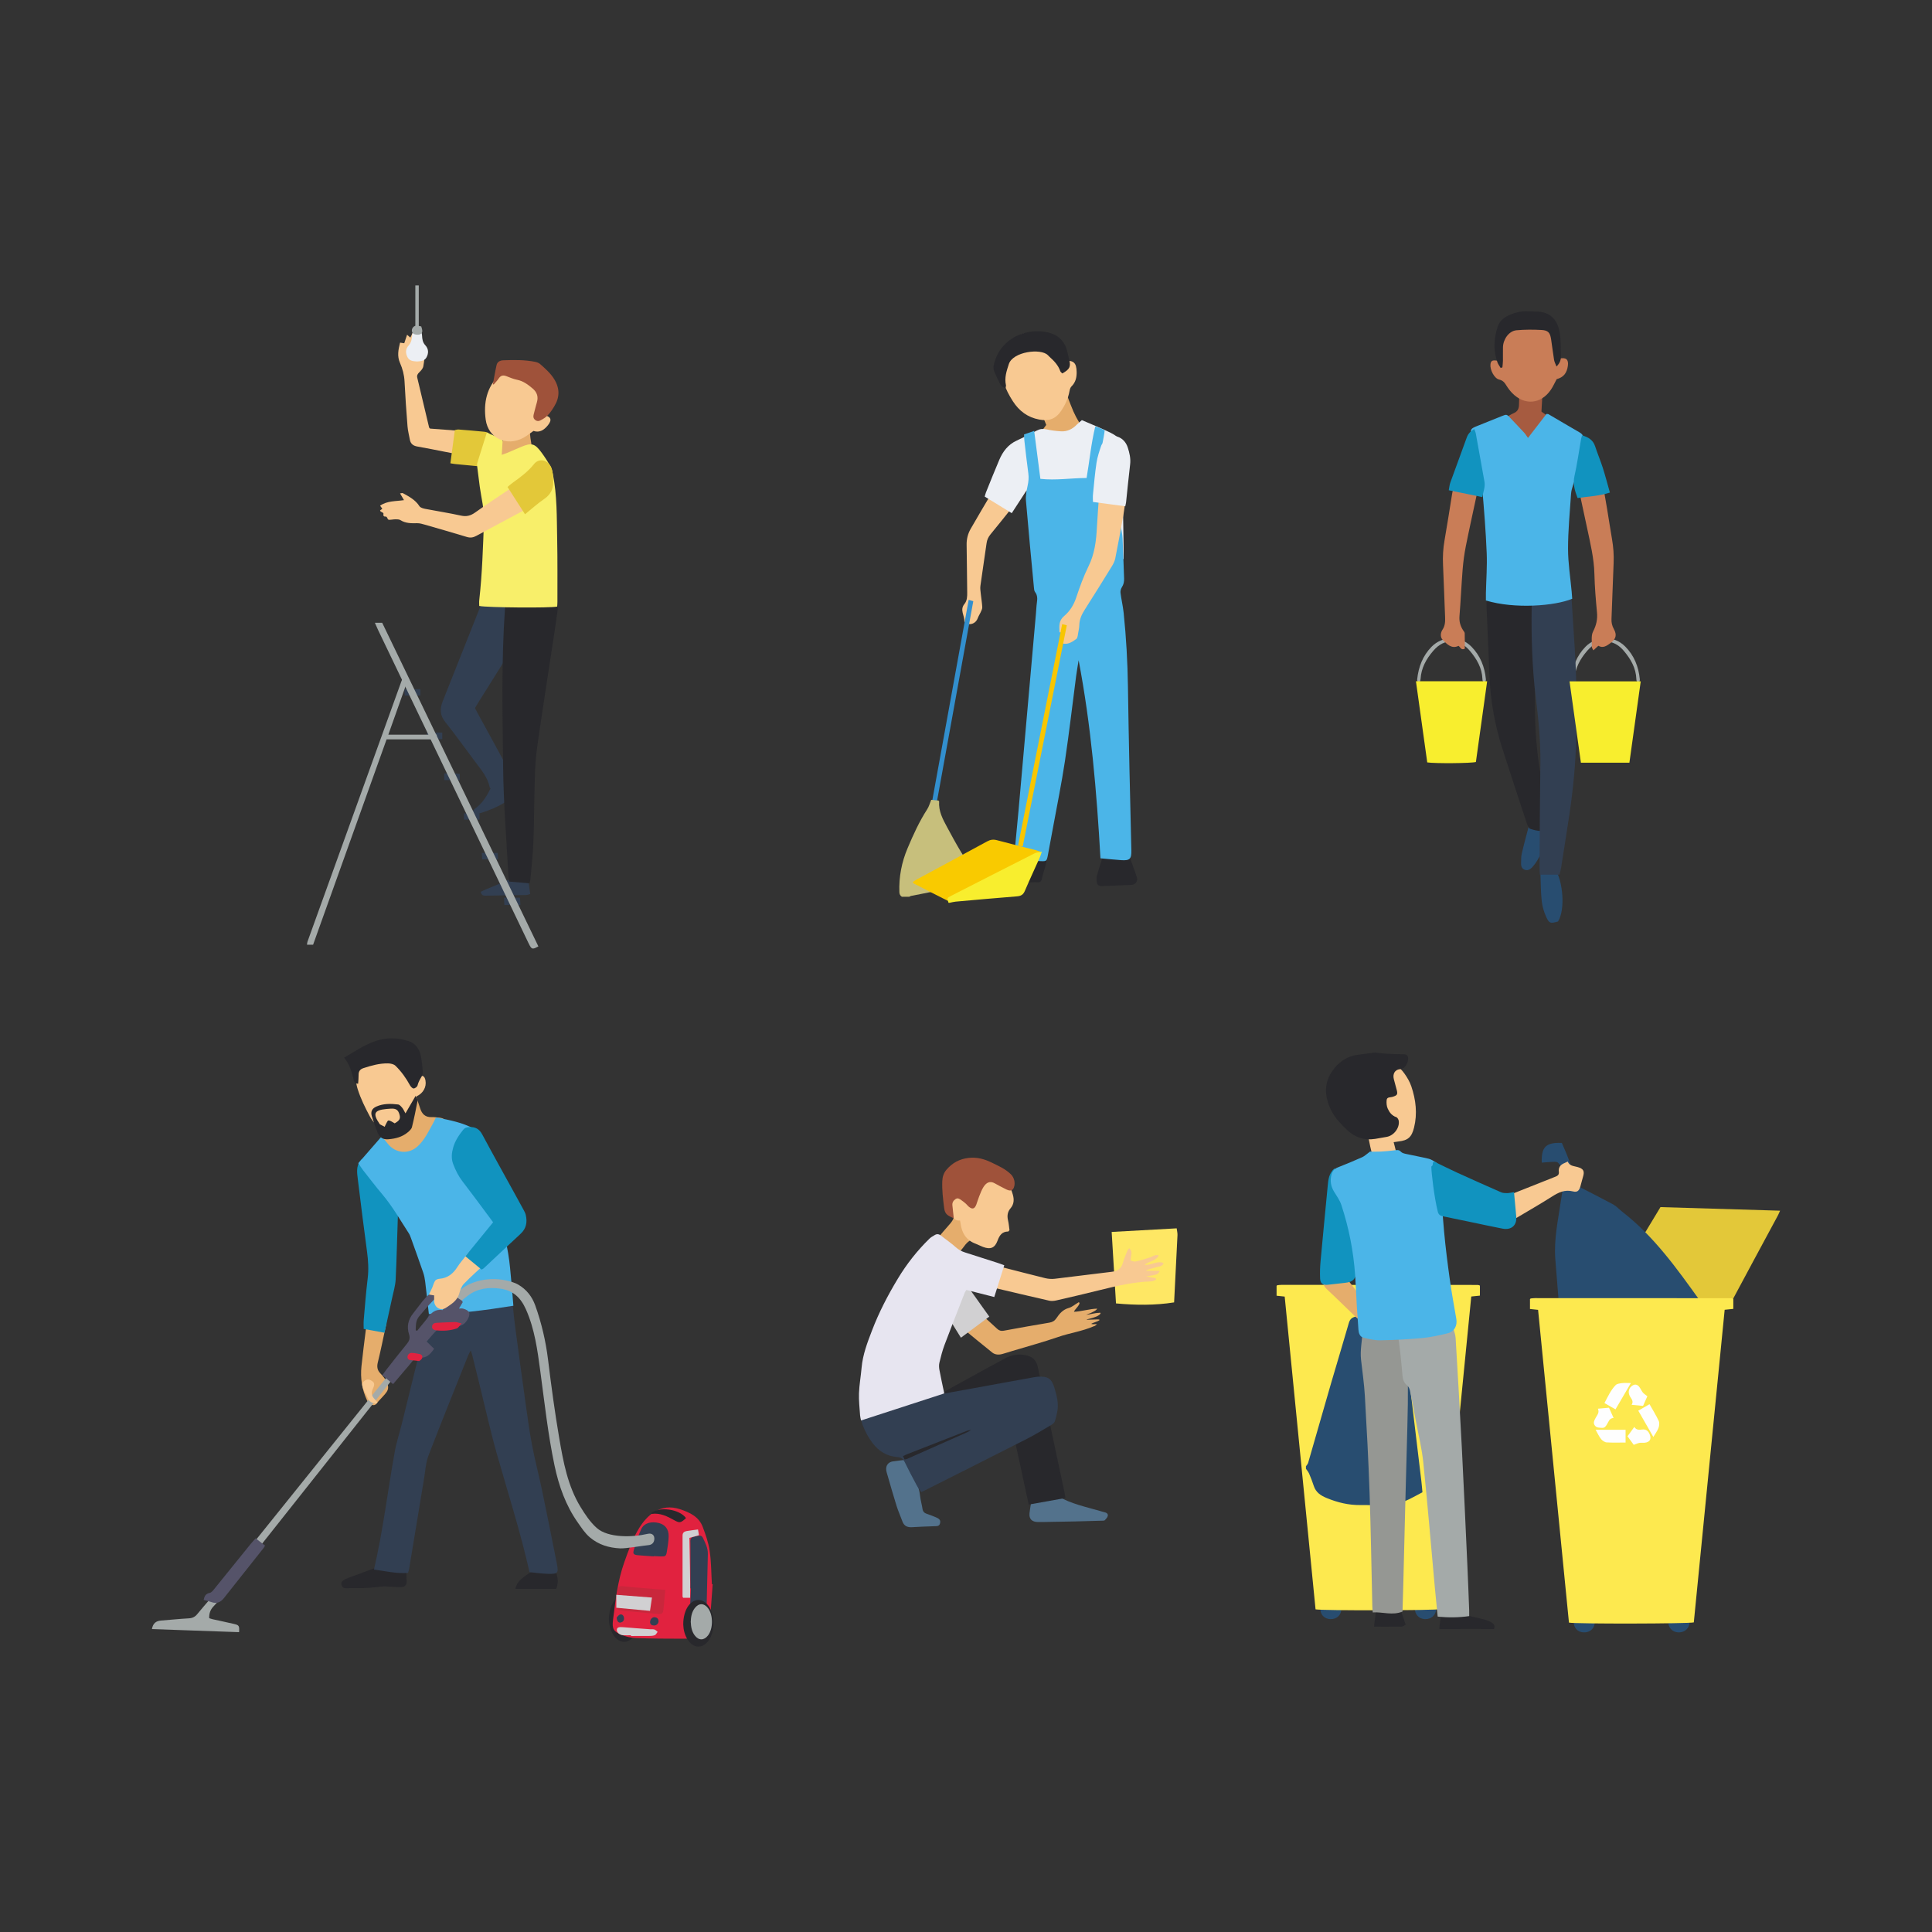 <?xml version="1.0" encoding="UTF-8"?>
<!DOCTYPE svg PUBLIC "-//W3C//DTD SVG 1.1//EN" "http://www.w3.org/Graphics/SVG/1.1/DTD/svg11.dtd">
<!-- Creator: CorelDRAW 2019 (64-Bit) -->
<svg xmlns="http://www.w3.org/2000/svg" xml:space="preserve" width="3.413in" height="3.413in" version="1.1" style="shape-rendering:geometricPrecision; text-rendering:geometricPrecision; image-rendering:optimizeQuality; fill-rule:evenodd; clip-rule:evenodd"
viewBox="0 0 3413.33 3413.33"
 xmlns:xlink="http://www.w3.org/1999/xlink">
 <rect x="0" y="0" width="3413.33" height="3413.33" fill="#333333" stroke="none"/>
 <defs>
  <style type="text/css">
   <![CDATA[
    .fil0 {fill:none}
    .fil25 {fill:#FEFEFE}
    .fil11 {fill:#FEE764}
    .fil12 {fill:#F8C992}
    .fil22 {fill:#FDE94F}
    .fil20 {fill:#F9CA00}
    .fil21 {fill:#F8C600}
    .fil26 {fill:#E1223F}
    .fil7 {fill:#F8EE2E}
    .fil29 {fill:#F8EF6A}
    .fil17 {fill:#ECEFF4}
    .fil13 {fill:#E5AD6C}
    .fil15 {fill:#E7E5F0}
    .fil24 {fill:#E3C839}
    .fil27 {fill:#C9273C}
    .fil14 {fill:#D1D0D2}
    .fil8 {fill:#C97D57}
    .fil19 {fill:#C7BF7C}
    .fil1 {fill:#A65B40}
    .fil16 {fill:#9F523A}
    .fil2 {fill:#A4AAA9}
    .fil23 {fill:#959793}
    .fil6 {fill:#4BB5E8}
    .fil28 {fill:#555369}
    .fil10 {fill:#53728C}
    .fil18 {fill:#328FCE}
    .fil4 {fill:#28282C}
    .fil9 {fill:#1193BF}
    .fil5 {fill:#323F52}
    .fil3 {fill:#284D70}
   ]]>
  </style>
 </defs>
 <g id="Layer_x0020_1">
  <rect class="fil0" x="-0" y="-0" width="3413.33" height="3413.33"/>
  <g id="_2484544533184">
   <g>
    <path class="fil1" d="M2659.97 737.66c5.69,-3.07 9.95,-5.8 14.53,-7.76 6.58,-2.83 9.04,-7.72 9.13,-14.59 0.14,-9.37 0.66,-18.75 1.08,-29.68 13.86,1.84 26.88,3.57 40.68,5.4 -0.74,12.91 -1.42,24.77 -2.07,36.16 5.09,3.61 9.43,6.68 14.76,10.46 -12.83,14.61 -24.96,28.41 -37.98,43.23 -13.28,-14.3 -26.04,-28.04 -40.14,-43.22z"/>
    <path class="fil2" d="M2505.2 1207.01c-0.66,-3.09 -1.61,-5.07 -1.42,-6.94 2.38,-21.87 9.78,-41.49 25.53,-57.54 17.69,-18.04 49.2,-21.46 70.26,-0.11 15.77,15.99 23.41,35.52 25.61,57.48 0.19,1.9 -0.65,3.9 -1.06,6.11 -4.62,-0.63 -4.96,-3.44 -5.07,-6.37 -0.69,-19.57 -10.04,-35.38 -22.17,-49.76 -7.13,-8.46 -16,-14.73 -27.45,-16.28 -15.69,-2.12 -27.59,5.07 -37.23,16.22 -12.31,14.23 -21.28,30.26 -22.41,49.69 -0.09,1.74 -0.72,3.48 -1.32,5.13 -0.19,0.55 -1.09,0.84 -3.28,2.36z"/>
    <path class="fil2" d="M2777.15 1207.01c-0.67,-3.09 -1.62,-5.07 -1.42,-6.94 2.38,-21.87 9.78,-41.49 25.53,-57.54 17.69,-18.04 49.2,-21.46 70.26,-0.11 15.77,15.99 23.4,35.52 25.6,57.48 0.2,1.9 -0.64,3.9 -1.05,6.11 -4.62,-0.63 -4.96,-3.44 -5.07,-6.37 -0.69,-19.57 -10.05,-35.38 -22.17,-49.76 -7.14,-8.46 -16.01,-14.73 -27.46,-16.28 -15.67,-2.12 -27.59,5.07 -37.23,16.22 -12.3,14.23 -21.27,30.26 -22.4,49.69 -0.1,1.74 -0.72,3.48 -1.32,5.13 -0.2,0.55 -1.1,0.84 -3.28,2.36z"/>
    <path class="fil3" d="M2752.65 1627.99c-13.31,3.81 -15.59,3.65 -20.82,-7.8 -3.99,-8.74 -6.9,-18.43 -7.97,-27.96 -1.76,-15.81 -1.67,-31.85 -2.3,-47.79 -0.04,-1.01 0.44,-2.03 0.85,-3.7 9.29,0 18.57,0 27.74,0 9.99,17.07 16.07,64.92 2.5,87.25z"/>
    <path class="fil3" d="M2701.21 1458.65c11.39,0.83 21.34,1.55 32.34,2.35 -0.83,7.5 -0.73,14.09 -2.36,20.22 -4.87,18.2 -10.79,35.96 -23.74,50.54 -3.9,4.4 -8.13,6.52 -13.2,5.04 -4.9,-1.43 -7.12,-5.87 -6.88,-11.14 0.28,-5.78 -0.17,-11.74 1.12,-17.28 3.73,-16.18 8.18,-32.2 12.73,-49.73z"/>
    <path class="fil4" d="M2740.88 1464.19c-12.68,6.25 -25.18,4.25 -37.27,0.15 -2.79,-0.94 -4.86,-5.89 -6.04,-9.4 -9.69,-28.94 -19.09,-57.96 -28.57,-86.96 -5.06,-15.54 -10.13,-31.08 -15.1,-46.65 -13.44,-42.13 -20.85,-85.29 -22.49,-129.5 -1.47,-39.57 -3.39,-79.11 -5.07,-118.67 -0.17,-4.29 -0.02,-8.59 -0.02,-14.31 27.83,2.02 54.4,3.96 81.46,5.92 0.34,4.23 0.77,7.4 0.83,10.58 1.2,59.95 2.96,119.91 3.32,179.86 0.3,49.67 5.43,98.57 16.78,146.91 4.24,18.02 7.57,36.26 11.24,54.42 0.5,2.43 0.6,4.94 0.91,7.64z"/>
    <path class="fil5" d="M2755.24 1545.24c-11.54,0 -22.59,0 -34.77,0 -0.2,-5.34 -0.58,-10.3 -0.55,-15.25 0.43,-59.94 0.64,-119.87 1.51,-179.81 0.57,-39 -3.18,-77.67 -7.94,-116.22 -6.75,-54.57 -8.26,-109.31 -7.41,-164.18 0.02,-1.79 0.3,-3.58 0.58,-6.67 21.35,-4.64 42.83,-9.3 64.06,-13.91 5.89,4.31 5.95,10.31 6.32,16.03 1.75,26.45 3.3,52.92 5.04,79.39 3.46,52.59 3.75,105.26 2.68,157.93 -0.93,46.15 -5.4,92.06 -12.25,137.72 -4.64,30.85 -9.54,61.69 -14.4,92.5 -0.61,3.89 -1.75,7.69 -2.87,12.48z"/>
    <path class="fil6" d="M2777.69 1057.84c-30.41,12.81 -101.85,18.42 -152.5,3.07 0,-4.1 -0.09,-8.69 0.01,-13.26 0.54,-23.6 2.36,-47.24 1.39,-70.78 -1.58,-38.1 -4.61,-76.15 -7.88,-114.15 -1.02,-11.83 -4.84,-23.41 -7.31,-35.12 -4.04,-19.19 -8.2,-38.35 -11.98,-57.57 -2.22,-11.26 -1.18,-12.74 9.62,-17.12 14.81,-6 29.65,-11.96 44.48,-17.86 8.31,-3.31 8.39,-3.3 14.8,3.4 8.29,8.67 16.56,17.36 24.67,26.17 2.2,2.39 3.85,5.27 6.56,9.06 11.98,-15.53 22.35,-28.98 32.67,-42.37 1.54,0.19 2.75,-0.01 3.57,0.48 18.18,10.61 36.24,21.43 54.5,31.89 6.22,3.56 8.39,7.81 6.96,15.1 -3.49,17.81 -5.76,35.87 -9.44,53.65 -1.67,8.08 -5.8,15.62 -8.33,23.54 -1.75,5.46 -3.48,11.13 -3.86,16.78 -2.15,32.25 -5.32,64.52 -5.31,96.78 0.01,25.31 4.13,50.62 6.42,75.93 0.38,4.25 0.66,8.51 0.96,12.39z"/>
    <path class="fil7" d="M2627.4 1203.57c-6.72,48.24 -13.31,95.58 -19.87,142.69 -8.14,2.29 -71.66,2.85 -85.97,0.72 -6.59,-47.28 -13.22,-94.91 -19.98,-143.41 42.14,0 82.94,0 125.82,0z"/>
    <path class="fil7" d="M2898.74 1203.75c-6.69,48.08 -13.31,95.67 -20.02,143.78 -28.58,0 -56.41,0 -85.68,0 -6.64,-47.53 -13.3,-95.16 -20.09,-143.78 42.11,0 83.18,0 125.79,0z"/>
    <path class="fil8" d="M2755.28 633.48c11.46,-2.51 16.2,1.66 14.76,12.55 -1.74,13.31 -7.96,20.71 -19.78,23.79 -3.54,6.49 -6.46,13.21 -10.55,19.13 -17.48,25.3 -46.38,27.66 -67.92,5.64 -3.78,-3.86 -7.13,-8.26 -10,-12.85 -3.26,-5.2 -5.97,-9.52 -13.13,-11.13 -8.65,-1.96 -16.41,-17.38 -15.45,-26.69 0.6,-5.96 2.93,-7.7 9.46,-7.06 1.33,0.13 2.63,0.44 4.46,0.76 0.49,-7.46 0.69,-14.28 1.43,-21.03 1.54,-13.96 5.99,-26.93 14.45,-38.26 17.77,-23.81 45.71,-25.69 66.71,-4.44 13.54,13.69 20.2,30.75 23.24,49.45 0.47,2.86 0.83,5.74 1.28,8.59 0.04,0.3 0.37,0.57 1.04,1.54z"/>
    <path class="fil8" d="M2567.57 861.89c3.78,0.28 6.65,0.28 9.45,0.74 10.67,1.72 21.32,3.59 32.64,5.5 -0.54,3.72 -0.8,6.52 -1.38,9.26 -6.19,29.13 -12.72,58.2 -18.51,87.42 -2.67,13.49 -4.55,27.21 -5.65,40.92 -2.22,27.52 -3.37,55.13 -5.59,82.67 -0.75,9.25 1.33,17.19 6.17,24.77 1.15,1.8 2.97,3.69 3.04,5.59 0.31,9.3 0.14,18.62 0.14,27.35 -6.76,3.24 -7.5,-2.69 -11.04,-5.04 -12.27,5.93 -20.3,-2.98 -27.78,-10.38 -4.82,-4.77 -4.34,-12.49 -0.48,-18.34 4.54,-6.89 4.85,-14.13 4.52,-21.88 -1.3,-30.86 -2.2,-61.74 -3.66,-92.59 -0.68,-14.6 0.14,-28.94 2.68,-43.37 4.8,-27.18 8.92,-54.49 13.35,-81.74 0.57,-3.49 1.34,-6.95 2.11,-10.88z"/>
    <path class="fil8" d="M2832.82 861.49c2.24,12.93 4.41,24.96 6.4,37.03 2.96,17.89 5.66,35.85 8.74,53.72 2.4,14 3.54,27.99 2.89,42.24 -1.49,33 -2.34,66.02 -3.77,99.03 -0.27,6.44 0.98,11.98 4.07,17.62 5.94,10.81 3.95,17.65 -6.04,25.12 -6.6,4.93 -13.14,9.41 -21.28,4.67 -3,2.76 -5.48,5.07 -8.72,8.07 -1.37,-2.81 -2.77,-4.33 -2.72,-5.81 0.32,-9.25 -1.74,-19.89 2.14,-27.4 5.83,-11.28 8.1,-21.8 6.91,-34.19 -2.15,-22.4 -4,-44.87 -4.54,-67.35 -0.66,-27.85 -7.25,-54.59 -12.96,-81.54 -4.44,-20.93 -8.98,-41.83 -13.74,-64.02 13.94,-3.49 27.7,-5.2 42.65,-7.2z"/>
    <path class="fil4" d="M2651.28 650.09c-1.9,-3.26 -4.35,-6.3 -5.62,-9.78 -7.67,-21.02 -6.48,-42.12 0.33,-63.05 2.98,-9.14 9.75,-15.31 18.13,-19.41 12.26,-6.01 25.24,-8.98 39.04,-7.72 4.33,0.39 8.7,0.2 13.06,0.37 22.24,0.83 34.65,13.75 38.85,34.5 2.92,14.43 2.18,29.63 2.65,44.5 0.2,6.2 -1.79,11.98 -7.79,18.05 -1.78,-4.72 -3.69,-8.07 -4.27,-11.62 -1.99,-12.17 -3.41,-24.42 -5.28,-36.6 -1.76,-11.51 -5.13,-15.68 -16.69,-16.31 -14.79,-0.81 -29.75,-0.83 -44.49,0.48 -12.95,1.15 -23.42,15.37 -23.85,29.91 -0.23,7.99 0.09,15.98 -0.05,23.98 -0.07,3.87 -0.6,7.74 -0.93,11.61 -1.02,0.36 -2.05,0.73 -3.08,1.1z"/>
    <path class="fil9" d="M2795.08 769.17c11.64,3.25 19.54,8.53 23.1,19.41 4.15,12.7 9.41,25.04 13.49,37.76 4.5,14.08 8.19,28.42 12.59,43.86 -19.11,6.34 -38.2,6.85 -57.11,9.7 -4.95,-13.09 -8.6,-24.93 -5.5,-38.7 4.85,-21.55 7.84,-43.52 11.66,-65.3 0.36,-2.04 1.05,-4.03 1.77,-6.72z"/>
    <path class="fil9" d="M2618.75 878.22c-19.98,-4.09 -38.95,-7.96 -59.16,-12.08 1.04,-5.29 1.3,-9.59 2.71,-13.49 9.58,-26.61 19.52,-53.09 29.08,-79.69 2.35,-6.55 6.47,-11.04 13.23,-14.99 1.07,3.05 2.3,5.5 2.78,8.09 5.12,28.18 10.04,56.4 15.2,84.57 1.72,9.37 -1.76,17.64 -3.84,27.59z"/>
   </g>
   <g>
    <path class="fil10" d="M1823.7 2643.87c13.37,-0.82 26.34,-1.72 39.34,-2.31 2.02,-0.09 4.31,0.81 6.13,1.87 23.24,13.56 49.37,18.82 74.75,26.2 2.44,0.71 4.86,1.52 7.34,2.05 3.61,0.76 6.66,2.77 5.91,6.43 -0.56,2.82 -3.14,5.37 -5.24,7.67 -0.78,0.85 -2.72,0.81 -4.14,0.86 -16.31,0.49 -32.62,0.99 -48.93,1.34 -18.46,0.41 -36.94,0.68 -55.42,0.99 -3.27,0.06 -6.54,0.12 -9.8,0.05 -10.51,-0.23 -15.8,-5.36 -14.76,-15.56 1,-9.67 3.09,-19.22 4.82,-29.58z"/>
    <path class="fil10" d="M1602.07 2578.85c8.55,21.44 20.91,40.9 23.48,64.18 0.84,7.54 3.11,14.91 4.2,22.44 0.72,5 3.19,7.64 7.86,9.15 5.52,1.77 10.9,3.97 16.25,6.21 6.46,2.7 8.09,5.44 6.95,10.41 -1.22,5.33 -5.32,4.99 -9.38,5.14 -13.41,0.5 -26.82,0.89 -40.21,1.76 -8.31,0.54 -14,-2.21 -16.93,-10.29 -3.33,-9.17 -7.4,-18.09 -10.32,-27.39 -5.65,-17.98 -10.74,-36.14 -16.02,-54.24 -0.92,-3.13 -1.99,-6.28 -2.28,-9.49 -0.69,-8.02 3.97,-13.73 12.05,-14.9 7.86,-1.14 15.76,-1.95 24.34,-2.99z"/>
    <path class="fil4" d="M1882.32 2646.6c-21.94,3.93 -42.86,7.68 -64.89,11.62 -6.34,-29.47 -12.4,-57.78 -18.52,-86.06 -6.04,-27.95 -12.15,-55.88 -18.59,-85.53 -47.96,26.72 -94.67,52.74 -142.73,79.52 -4.76,-16.05 -9.29,-30.86 -13.41,-45.78 -0.59,-2.16 0.45,-4.98 1.26,-7.3 3.74,-10.61 7.83,-21.1 11.44,-31.76 1.64,-4.83 4.63,-7.78 9.02,-10.19 43.3,-23.74 86.33,-47.97 129.87,-71.26 11.81,-6.32 24.96,-8.63 38.89,-4.98 11.53,3.02 16.81,10.25 19.07,21.06 4.23,20.25 8.59,40.48 12.91,60.72 11.57,54.32 23.14,108.64 34.69,162.97 0.37,1.73 0.5,3.51 0.98,6.98z"/>
    <path class="fil5" d="M1627.6 2636.07c-2.85,-4.17 -5.8,-7.75 -7.94,-11.76 -7.36,-13.77 -14.69,-27.56 -21.51,-41.61 -2.73,-5.64 -6.42,-7.99 -12.55,-8.44 -18.43,-1.37 -32.75,-9.98 -44,-24.74 -7.58,-9.96 -13.2,-20.67 -17.69,-32.28 -2.43,-6.27 -3.15,-11.78 1.25,-17.42 38.65,-10.66 77.28,-22.11 116.35,-31.8 26.39,-6.54 53.36,-10.7 80.13,-15.68 34.26,-6.37 68.56,-12.48 102.86,-18.69 2.85,-0.52 5.72,-1.11 8.61,-1.3 18.18,-1.22 24.98,3.03 30.01,20.27 3.66,12.52 7.16,25.3 5.23,38.57 -0.98,6.75 -2.63,13.47 -4.75,19.96 -0.78,2.4 -3.43,4.64 -5.77,6.02 -14.39,8.48 -28.63,17.3 -43.5,24.87 -60.17,30.67 -120.54,60.94 -180.84,91.34 -1.3,0.65 -2.64,1.2 -5.89,2.68z"/>
    <path class="fil11" d="M1971.66 2302.79c-2.58,-42.61 -5.09,-84.17 -7.64,-126.28 38.59,-2.14 76.2,-4.22 114.85,-6.35 0.56,4.31 1.62,8.16 1.44,11.94 -1.84,39.18 -3.9,78.34 -5.97,118.89 -33.83,5.36 -67.64,5 -102.69,1.8z"/>
    <path class="fil12" d="M1994.93 2205.22c7.7,6.67 2.04,13.99 2.82,21.89 2.54,0.56 5.74,2.26 8.44,1.67 8.41,-1.84 16.71,-4.3 24.89,-7 4.97,-1.64 9.26,-5.68 15.87,-3.98 -2.4,8.67 -17.26,11.11 -24.77,16.51 8.81,2.66 24.76,-8.84 33.63,-2.23 -3.12,6.26 -9.28,5.25 -13.96,6.99 -4.61,1.71 -13.04,3.03 -17.56,6.03 6.84,0 17.41,0.19 24.77,0.19 -3.51,6.45 -3.51,6.45 -24.21,9.85 5.75,1.07 11.51,2.15 17.26,3.23 0.04,0.92 0.07,1.84 0.11,2.76 -2.86,0.94 -5.69,2.64 -8.58,2.73 -30.32,0.95 -59.62,7.68 -88.87,14.99 -26.06,6.51 -52.22,12.61 -78.41,18.61 -4.08,0.94 -8.72,1.38 -12.74,0.47 -32.93,-7.46 -65.76,-15.28 -98.62,-23.03 -1.01,-0.24 -1.94,-0.88 -4.13,-1.92 2.22,-11.72 4.48,-23.64 6.9,-36.35 2.8,0.28 5.21,0.24 7.47,0.81 27.09,6.89 54.11,14.04 81.25,20.69 5.48,1.34 11.52,1.75 17.11,1.1 33.54,-3.9 67.01,-8.4 100.54,-12.31 10.15,-1.18 16.8,-5.31 19.61,-15.61 2.01,-7.31 5.09,-14.33 7.88,-21.42 0.58,-1.5 1.91,-2.73 3.3,-4.65z"/>
    <path class="fil13" d="M1695.44 2342.5c9.83,-10.33 18.56,-19.5 27.85,-29.28 3.17,2.68 5.91,4.87 8.52,7.22 9.99,9 20.04,17.94 29.85,27.14 3.53,3.31 6.99,4.29 11.8,3.4 26.8,-4.95 53.61,-9.75 80.5,-14.22 5.52,-0.92 9.35,-3.24 12.37,-7.73 5.5,-8.21 11.54,-15.4 21.96,-18.24 5.59,-1.53 10.41,-5.87 17.49,-10.08 5.76,1.74 -8.09,13.7 -8.43,16.8 10.85,0 28.98,-5.44 41.09,-5.44 -0.96,2.35 -6.15,6 -19.5,10.83 1,0.31 19.07,-3.69 20.28,-3.34 1.32,0.37 2.67,-0.73 5.28,-0.07 0,3.41 -6.81,7.67 -24.99,11.65 1.1,1.34 21.8,-1.06 22.97,0.38 2.02,3.31 -29.78,9 -4.28,7.9 -1.72,1.21 -3.37,3.37 -5.17,3.5 -22.06,9.53 -42.4,11.83 -63.26,19.06 -27.11,9.38 -54.87,16.84 -82.34,25.14 -5.56,1.68 -11.08,3.54 -16.69,5.05 -6.22,1.69 -12.71,1.38 -17.71,-2.6 -19.01,-15.13 -37.65,-30.72 -57.57,-47.06z"/>
    <path class="fil14" d="M1697.7 2363.37c-7.57,-12.2 -14.68,-23.51 -21.57,-34.94 -0.82,-1.37 -1.11,-3.64 -0.6,-5.15 7.08,-21.23 14.35,-42.39 22.33,-65.82 18.24,23.1 33.33,45.79 49.98,68.64 -16.87,12.55 -33.05,24.57 -50.13,37.26z"/>
    <path class="fil13" d="M1684.56 2138.52c15.9,-1.15 24.15,3.38 29.31,15 4.97,11.18 9.89,22.38 14.72,33.31 -1.1,1.04 -1.63,1.98 -2.1,1.94 -10.71,-0.78 -17.41,5.18 -23.17,13.19 -3.14,4.38 -6.9,8.3 -11.41,13.64 -12.03,-9.1 -23.63,-17.89 -36,-27.25 7.35,-8.61 13.72,-16.42 20.47,-23.88 6.56,-7.26 12.15,-14.68 8.17,-25.95z"/>
    <path class="fil15" d="M1668.28 2461.81c-48.78,15.85 -97.35,31.64 -147.04,47.78 -0.69,-3.48 -1.51,-6.11 -1.68,-8.79 -0.83,-13.05 -2.45,-26.14 -1.97,-39.15 0.57,-15.16 3.29,-30.23 4.63,-45.38 2.04,-23.1 10.19,-44.28 18.41,-65.72 12.26,-32.02 27.85,-62.03 45.55,-91.39 15.72,-26.09 34.17,-49.5 55.78,-70.65 2.75,-2.7 6.32,-4.65 9.69,-6.63 3.84,-2.27 7.37,-1.66 10.98,1.24 8.48,6.83 17.65,12.87 25.7,20.17 5.05,4.58 10.45,7.51 16.76,9.5 19.39,6.1 38.74,12.35 58.09,18.59 3.39,1.09 6.72,2.42 11.11,4.01 -5.91,18.74 -11.64,36.92 -17.69,56.11 -16.76,-4.27 -32.77,-8.34 -49.18,-12.52 -1.14,1.78 -2.35,3.13 -2.96,4.72 -12,30.77 -24.14,61.49 -35.74,92.41 -3.81,10.16 -6.51,20.79 -9.06,31.37 -0.97,4.05 -0.74,8.66 0.03,12.81 2.5,13.51 5.51,26.92 8.56,41.52z"/>
    <path class="fil12" d="M1696.17 2156.33c-10.03,0.8 -13.4,-5.45 -15.22,-13.04 -1.09,-4.56 -2.17,-9.25 -2.28,-13.9 -0.36,-14.33 7.01,-19.55 21.09,-14.85 0.68,-1.03 1.85,-2.08 2.11,-3.32 3.52,-16.69 14.61,-28.13 27.06,-38.41 14.32,-11.85 30.52,-9.11 42.56,3.85 9.19,9.9 14.45,21.7 18.03,34.34 2.34,8.31 1.96,16.6 -4.12,23.67 -5.45,6.32 -6.35,13.43 -4.46,21.43 1.4,5.91 1.81,12.07 2.56,17.33 -1.32,1.37 -1.82,2.31 -2.31,2.32 -10.8,0.07 -15.31,6.73 -18.73,16.02 -4.87,13.21 -12.51,16.13 -25.76,11.22 -4.43,-1.64 -8.57,-4.01 -12.99,-5.64 -16.51,-6.09 -24.27,-18.66 -26.59,-35.37 -0.2,-1.43 -0.47,-2.83 -0.94,-5.64z"/>
    <path class="fil16" d="M1685.06 2152.46c-10.56,-4.76 -15.59,-6.94 -16.99,-18.11 -2,-15.87 -3.93,-31.6 -3.31,-47.64 0.3,-7.62 2.5,-14.3 7.31,-20 10.23,-12.1 23.1,-19.13 39.09,-20.97 14.67,-1.69 28.01,1.91 40.87,8.23 12.01,5.9 24.42,11.17 34.12,20.89 5.77,5.78 8,15.35 5.19,22.9 -1.66,4.48 -4.84,6.4 -9.32,5.19 -3.08,-0.84 -5.96,-2.5 -8.85,-3.97 -5.14,-2.63 -10.32,-5.25 -15.3,-8.15 -9.37,-5.45 -15.6,-1.01 -20.22,6.14 -3.31,5.11 -5.41,11.04 -7.72,16.74 -1.9,4.69 -3.22,9.62 -5,14.37 -3.04,8.04 -7.25,9.08 -13.78,3.44 -1.65,-1.41 -2.88,-3.28 -4.51,-4.71 -2.44,-2.15 -4.96,-4.24 -7.65,-6.07 -3.22,-2.2 -6.47,-5.2 -10.8,-2.3 -3.89,2.62 -6.04,6.26 -5.56,11.06 0.85,8.58 1.36,12.95 2.44,22.96z"/>
    <path class="fil4" d="M1716.21 2525.67c-2.31,1.52 -4.46,3.41 -6.95,4.51 -35.79,15.94 -71.63,31.8 -107.46,47.63 -0.94,0.41 -2.09,0.37 -3.79,0.64 -0.78,-1.78 -1.57,-3.59 -2.56,-5.89 2.76,-1.31 4.94,-2.51 7.24,-3.41 35.13,-13.77 70.26,-27.53 105.42,-41.2 2.64,-1.03 5.52,-1.38 8.31,-2.04l-0.2 -0.24z"/>
   </g>
   <g>
    <path class="fil4" d="M1949.67 1509.4c14.98,0 29.07,0 44.55,0 2.94,8.19 5.97,16.61 8.97,25.03 1.83,5.11 3.93,10.17 5.35,15.4 1.94,7.16 -2.26,13.16 -9.51,13.52 -17.38,0.87 -34.78,1.32 -52.16,2.2 -5.43,0.27 -8.4,-2.2 -9.07,-7.12 -0.53,-3.87 -0.87,-8.13 0.17,-11.81 3.44,-12.17 7.54,-24.15 11.71,-37.22z"/>
    <path class="fil4" d="M1795.15 1504.63c14.98,0 29.07,0 44.55,0 2.94,8.2 6.39,2.42 9.39,10.84 1.83,5.11 -7.41,30.22 -8.45,37.87 -2.51,7.45 -6.26,4.87 -13.51,5.23 -17.38,0.87 -17.41,1.33 -34.78,2.2 -5.43,0.27 -8.4,-2.22 -9.07,-7.12 -0.53,-3.88 -0.87,-8.13 0.17,-11.81 3.44,-12.17 7.54,-24.16 11.71,-37.22z"/>
    <path class="fil12" d="M1756.39 864.88c11.96,9.17 23.15,17.76 34.88,26.76 -1.95,2.91 -3.34,5.33 -5.07,7.49 -12.03,15.04 -24.02,30.1 -36.27,44.96 -3.83,4.66 -6.07,9.62 -6.91,15.6 -3.52,25.18 -7.46,50.3 -10.9,75.48 -0.62,4.53 0.2,9.3 0.67,13.94 0.81,7.87 2.23,15.72 2.63,23.61 0.15,2.96 -1.62,6.1 -2.87,9.01 -1.52,3.52 -3.84,6.73 -5.06,10.33 -3.04,8.94 -13.11,13.44 -20.7,8.8 -1.19,-0.73 -3.03,-1.96 -2.98,-2.87 0.55,-10.29 -8.62,-20.43 0.13,-30.95 4.83,-5.82 4.97,-13.39 4.86,-20.79 -0.4,-27.98 -0.53,-55.95 -1.02,-83.92 -0.18,-10.13 2.32,-19.54 7.21,-28.12 12.42,-21.76 25.31,-43.26 38.05,-64.84 0.72,-1.22 1.68,-2.28 3.33,-4.48z"/>
    <path class="fil13" d="M1839.73 762.54c2.91,-3.96 5.46,-7.42 8.69,-11.81 -1.89,-4.72 -4.02,-10 -6.62,-16.48 14.09,-11.38 24.76,-27.04 44.14,-33.84 3.54,9.04 6.66,17.8 10.39,26.27 2.9,6.56 6.25,12.98 9.98,19.11 4.75,7.81 4.78,9.89 -1.84,15.8 -1.9,1.69 -4.11,3.05 -5.89,4.84 -17.51,17.66 -37.15,12.23 -55.48,0.58 -1.13,-0.71 -1.73,-2.25 -3.36,-4.47z"/>
    <path class="fil17" d="M1911.4 742.25c17.51,7.61 34.42,14.3 50.68,22.28 8.03,3.95 15.46,9.65 22.15,15.69 8.72,7.89 10.48,19.08 9.44,30.1 -2.35,24.94 -5.62,49.81 -8.37,74.72 -0.68,6.11 -1.18,12.3 -1.13,18.45 0.2,23.61 0.66,47.24 1,70.85 0.06,3.95 0.01,7.9 0.01,13.3 -49.26,1.81 -97.74,3.61 -147.48,5.44 -7.86,-41.7 -15.63,-82.91 -23.93,-126.87 -9.52,14.63 -17.54,26.96 -26.28,40.4 -16.04,-9.83 -31.67,-19.42 -47.76,-29.28 0.83,-2.83 1.32,-5.23 2.23,-7.47 7.77,-19.19 15.37,-38.45 23.52,-57.48 6.29,-14.66 15.46,-26.89 30.59,-33.88 12.19,-5.63 24.18,-11.75 36.06,-18 5.49,-2.89 10.63,-3.27 16.7,-1.92 8.42,1.87 17.1,2.95 25.72,3.46 11.18,0.66 20.41,-4.09 28.13,-12.07 2.5,-2.58 5.38,-4.79 8.71,-7.71z"/>
    <path class="fil12" d="M1880.46 637.59c16.32,-1.37 21.35,3.27 21.68,19.4 0.19,9.7 -1.75,18.5 -9.1,25.68 -1.96,1.91 -2.96,5.28 -3.48,8.14 -2.33,12.94 -7.67,24.61 -14.97,35.35 -9.67,14.2 -21.76,18.28 -38.66,15.06 -20.54,-3.91 -35.44,-15.18 -46.55,-32.47 -13.2,-20.55 -22.33,-42.06 -18.77,-67.27 1.89,-13.41 5.99,-25.87 14.75,-36.42 14.4,-17.35 35.69,-21.91 56.02,-12.13 14.26,6.86 24.46,17.9 32.18,31.43 2.5,4.37 4.67,8.93 6.91,13.22z"/>
    <path class="fil18" d="M1711.4 1059.73c3.43,1.02 5.39,1.6 8.13,2.43 -21.91,120.77 -43.74,241.06 -65.67,361.89 -2.98,-0.6 -4.99,-1.01 -8.26,-1.67 21.9,-120.72 43.72,-240.98 65.79,-362.65z"/>
    <path class="fil19" d="M1593.35 1584.36c-2.8,-1.96 -4.24,-4.29 -4.39,-8.04 -1.04,-26.99 4.06,-53.02 14.44,-77.63 10,-23.71 20.69,-47.24 34.78,-69.02 3.06,-4.73 4.52,-10.5 7.07,-16.62 4.35,0.46 8.89,0.94 12.74,1.33 0.82,1.14 1.22,1.44 1.2,1.7 -1.25,16.85 6.4,31.04 13.98,45.07 15.02,27.8 29.96,55.69 49.69,80.6 0.86,1.09 1.35,2.48 2.51,4.64 -3.02,2.2 -5.74,4.44 -8.72,6.29 -14.65,9.12 -30.52,15.15 -47.46,18.44 -19.96,3.87 -39.91,7.82 -59.85,11.79 -1.02,0.2 -1.94,0.95 -2.9,1.45 -4.36,0 -8.72,0 -13.09,0z"/>
    <path class="fil6" d="M1809.21 767.56c5.7,-1.99 11,-3.85 17.9,-6.27 3.73,28.82 7.3,56.41 10.96,84.7 27.5,3.03 54.12,-1.43 81.67,-1.51 5.23,-30.67 7.97,-60.92 15.33,-91.11 3.71,1.25 6.09,1.92 8.35,2.87 2.62,1.11 5.14,2.48 8.3,4.02 -0.62,4.15 -1,8.09 -1.83,11.94 -6.1,28.61 -6.87,57.8 -7.33,86.78 -0.26,16.08 4.62,32.27 7.26,48.39 0.87,5.33 1.97,10.62 3.08,16.58 8.81,1.63 17.3,3.2 27.08,5.01 1.15,7.3 2.97,14.68 3.33,22.11 1.16,23.59 1.69,47.22 2.67,70.82 0.23,5.65 -0.72,10.58 -3.86,15.46 -1.78,2.75 -2.89,6.74 -2.49,9.94 1.48,11.83 4.32,23.5 5.56,35.36 4.52,43.38 6.95,86.88 7.58,130.55 1.4,96.31 3.69,192.6 6.03,288.9 0.37,15.29 -2.51,18.67 -18.05,17.54 -11.87,-0.87 -23.71,-2.08 -36.53,-3.23 -6.72,-118.1 -16.56,-234.48 -38.57,-349.89 -1.48,9.3 -3.19,18.56 -4.41,27.89 -6.58,50.07 -12.29,100.29 -19.78,150.21 -5.87,39.15 -13.88,77.97 -20.98,116.93 -3,16.44 -6.03,32.87 -9.17,49.29 -2.01,10.49 -2.46,11 -12.57,10.58 -15.92,-0.65 -31.82,-1.66 -47.47,-2.51 2.81,-29.68 5.65,-58.5 8.24,-87.36 4.87,-54.3 9.59,-108.6 14.39,-162.9 5.44,-61.54 10.9,-123.08 16.34,-184.62 0.58,-6.52 0.76,-13.08 1.69,-19.54 0.96,-6.68 1.17,-12.83 -3.31,-18.63 -1.58,-2.06 -1.72,-5.44 -1.99,-8.26 -4.81,-51.01 -9.77,-102 -14.05,-153.04 -0.71,-8.45 0.93,-17.33 2.8,-25.71 1.69,-7.57 2.48,-14.8 1.4,-22.54 -2.64,-19.08 -4.72,-38.23 -6.94,-57.36 -0.41,-3.55 -0.4,-7.14 -0.62,-11.41z"/>
    <path class="fil4" d="M1776.4 685.91c-7.34,-2.32 -9.54,-7.49 -11.93,-12.3 -2.77,-5.57 -5.2,-11.32 -7.76,-17 -2.18,-4.87 -1.65,-9.51 -0.3,-14.72 11.49,-44.31 57.27,-64.11 96.18,-54.33 17.77,4.47 29.04,15.89 33.09,34.05 1.02,4.55 2.22,9.06 3.31,13.61 3.07,12.81 1.02,17.11 -12.16,24.57 -1.15,-1.24 -3,-2.4 -3.56,-4 -3.6,-10.35 -10.74,-17.96 -18.66,-25.02 -1.16,-1.04 -2.24,-2.17 -3.33,-3.28 -12.31,-12.63 -61.75,-6.32 -68.94,15.72 -4.07,12.48 -8.06,24.28 -5.06,37.43 0.3,1.29 -0.44,2.83 -0.88,5.27z"/>
    <path class="fil20" d="M1612.62 1558.26c2.59,-1.63 5.13,-3.46 7.87,-4.94 41.16,-22.23 82.4,-44.33 123.44,-66.75 5.85,-3.2 11,-3.91 17.46,-2.15 22.74,6.17 45.64,11.73 68.47,17.56 2.39,0.61 4.7,1.52 8.27,2.69 -2.94,2.48 -4.91,4.41 -7.13,5.96 -28.25,19.73 -56.48,39.5 -84.89,58.99 -4.38,3 -9.52,5.23 -14.61,6.78 -17,5.12 -34.13,9.85 -51.26,14.54 -2.23,0.6 -5.18,0.85 -7.11,-0.11 -19.79,-9.88 -39.43,-20.03 -59.09,-30.17 -0.5,-0.26 -0.69,-1.12 -1.42,-2.41z"/>
    <path class="fil12" d="M1943.43 858.86c16.07,3.04 30.89,5.84 46.57,8.81 -1.65,13.81 -2.66,26.79 -4.84,39.57 -4.54,26.46 -9.53,52.85 -14.74,79.2 -0.96,4.83 -3.33,9.6 -5.94,13.85 -15.8,25.67 -31.67,51.3 -47.91,76.69 -5.41,8.46 -9.41,17.05 -9.71,27.24 -0.12,4.33 -0.9,8.69 -1.78,12.94 -0.84,4.08 -0.92,9.83 -3.57,11.76 -6.28,4.54 -13.06,9.44 -21.8,8.38 -7.36,-0.89 -9.14,-4.35 -5.46,-10.99 0.88,-1.59 1.93,-3.08 2.84,-4.65 0.71,-1.25 1.32,-2.55 2.37,-4.58 -2.74,0 -4.91,0 -7.67,0 -0.27,-10.69 -1.64,-20.37 8.25,-28.69 9.93,-8.35 16.91,-19.36 21.22,-32.29 6.32,-18.92 13.12,-37.86 21.91,-55.72 10.75,-21.83 13.54,-44.74 14.76,-68.37 1.12,-21.76 2.92,-43.48 4.46,-65.22 0.15,-2.12 0.55,-4.23 1.05,-7.94z"/>
    <path class="fil17" d="M1988.02 894.46c-19.58,-2.63 -38.09,-5.12 -57.1,-7.67 0,-5.28 -0.33,-9.18 0.06,-13.01 1.9,-18.74 3.43,-37.55 6.26,-56.16 1.56,-10.28 4.96,-20.37 8.34,-30.28 2.71,-7.95 21.01,-18.35 28.83,-15.81 8.98,2.91 15.17,10.2 18.03,19.08 3.09,9.57 5.46,19.39 4.19,29.87 -2.7,22.27 -4.78,44.63 -7.16,66.95 -0.19,1.74 -0.7,3.45 -1.44,7.04z"/>
    <path class="fil21" d="M1806.85 1495.68c-3.3,-0.67 -5.04,-1.02 -8.26,-1.67 26,-130.5 51.93,-260.64 77.96,-391.31 3.15,0.77 5.17,1.26 8.2,1.99 -25.94,130.19 -51.82,260.06 -77.91,390.99z"/>
    <path class="fil7" d="M1675.72 1594.96c-2.53,-8.31 -2.64,-8.52 3.91,-11.87 49.4,-25.26 98.82,-50.47 148.33,-75.52 3.26,-1.65 7.31,-1.75 12.68,-2.94 -1.54,4.51 -2.23,7.2 -3.35,9.7 -8.87,19.86 -18.09,39.57 -26.62,59.58 -2.81,6.6 -6.78,9.13 -13.81,9.69 -36.15,2.85 -72.27,6.13 -108.4,9.35 -3.55,0.31 -7.04,1.31 -10.56,2 -0.73,0 -1.45,0 -2.18,0z"/>
   </g>
   <g>
    <path class="fil3" d="M2517.59 2860.56c-10.99,-0.37 -18.4,-8.64 -17.91,-19.98 0.48,-11.15 8.54,-18.13 20.23,-17.52 10.67,0.56 17.75,8.38 17.44,19.29 -0.31,11.04 -8.49,18.57 -19.76,18.2z"/>
    <path class="fil3" d="M2369.91 2841.88c-0.07,11.36 -7.95,18.96 -19.37,18.67 -10.85,-0.28 -17.97,-7.82 -17.93,-18.98 0.04,-11.59 7.58,-18.82 19.33,-18.53 11.04,0.28 18.04,7.63 17.97,18.84z"/>
    <path class="fil22" d="M2324.24 2843.32c-18.2,-184.4 -36.36,-368.33 -54.54,-552.6 -5.14,-0.54 -9.37,-0.99 -14.32,-1.52 0,-5.85 0,-11.52 0,-17.35 0.1,-0.11 0.32,-0.41 0.58,-0.65 0.26,-0.23 0.55,-0.56 0.85,-0.59 2.52,-0.24 5.04,-0.61 7.56,-0.6 115.56,0.01 231.12,0.05 346.69,0.14 0.99,-0 1.98,0.62 3.53,1.13 0,5.65 0,11.31 0,17.75 -4.81,0.5 -9.35,0.96 -15.26,1.57 -18.18,184.15 -36.37,368.39 -54.52,552.32 -9.13,2.45 -207.89,2.83 -220.57,0.4z"/>
    <path class="fil3" d="M2307.25 2590.54c1.33,-2.04 3.26,-3.92 3.91,-6.18 13.64,-47.05 27,-94.19 40.68,-141.22 10.24,-35.21 21.02,-70.26 31.11,-105.5 1.95,-6.81 5.07,-9.72 12.08,-11.59 18.91,-5.07 38.09,-4.8 57.31,-5.28 4.53,-0.12 7.49,1.38 9.83,5.22 4.91,8.06 10.44,15.76 15.04,23.99 2.04,3.65 3,8.15 3.52,12.37 6.3,51.9 12.42,103.83 18.61,155.75 3.92,32.81 7.91,65.6 11.81,98.42 0.76,6.44 1.26,12.91 1.93,19.91 -15.75,8.11 -29.86,17.5 -47.89,20.49 -20.76,3.45 -41.2,1.89 -61.84,2.11 -20.78,0.22 -39.94,-4.44 -59.05,-12.26 -11.18,-4.56 -19.55,-10.13 -23.32,-21.87 -2.32,-7.24 -5.09,-14.35 -8.09,-21.35 -1.33,-3.11 -3.72,-5.78 -5.63,-8.65 0,-1.46 0,-2.91 0,-4.37z"/>
    <path class="fil4" d="M2427.6 2873.87c0.56,-8.12 2.87,-20.89 3.46,-29.48 15.65,-0.85 28.56,3.74 44.38,2.89 2.65,7.56 5.23,14.93 8.07,23.04 -2.65,1.37 -4.75,3.37 -6.89,3.42 -15.56,0.27 -31.14,0.14 -49.03,0.14z"/>
    <path class="fil4" d="M2542.8 2878.04c0.56,-8.12 2.87,-20.89 3.46,-29.48 15.66,-0.84 28.56,3.74 44.38,2.9 2.65,7.54 57.8,7.63 48.71,26.61 0,0 -45.39,-0.2 -47.53,-0.17 -15.56,0.27 -31.13,0.15 -49.03,0.15z"/>
    <path class="fil23" d="M2477.87 2847.22c-18.07,7.36 -34.91,0.32 -52.58,1.48 -0.31,-4.11 -0.68,-7.25 -0.75,-10.4 -1.59,-67.18 -2.6,-134.37 -4.89,-201.52 -1.94,-56.99 -5.03,-113.94 -8.31,-170.86 -1.23,-21.29 -4.36,-42.48 -6.74,-63.7 -1.92,-17.17 2.01,-33.85 2.98,-52 25.81,-1.23 50.65,-2.43 76.6,-3.69 0.4,4.22 0.86,7.68 1.02,11.14 2.63,54.44 2.83,108.89 1.23,163.38 -2.74,93.3 -4.84,186.63 -7.22,279.95 -0.39,15.2 -0.88,30.41 -1.35,46.22z"/>
    <path class="fil2" d="M2539.99 2856.07c-1.79,-18.36 -3.54,-35.31 -5.09,-52.29 -6.72,-73.47 -12.81,-147.02 -20.37,-220.4 -2.56,-24.86 -8.73,-49.35 -13.33,-73.99 -3.26,-17.5 -6.52,-35.01 -10.14,-52.43 -0.68,-3.27 -2.36,-7.04 -4.83,-9.06 -5.56,-4.56 -7.73,-10.23 -8.35,-17 -1.26,-13.75 -2.47,-27.51 -3.98,-41.23 -1.22,-11.13 -2.85,-22.2 -4.5,-34.87 32.4,-2.42 64.81,-4.85 98.52,-7.37 1.39,5.79 3.43,10.87 3.74,16.07 3.82,64.22 7.65,128.45 10.94,192.7 3.59,70.06 6.68,140.15 9.89,210.22 1.2,26.14 2.14,52.3 3.16,78.45 0.13,3.21 0.02,6.44 0.02,10.37 -18.65,2.6 -36.58,2.87 -55.68,0.84z"/>
    <path class="fil3" d="M2965.28 2883.98c-10.99,-0.37 -18.4,-8.63 -17.91,-19.98 0.48,-11.15 8.54,-18.12 20.23,-17.51 10.67,0.56 17.75,8.38 17.44,19.28 -0.31,11.04 -8.49,18.57 -19.76,18.2z"/>
    <path class="fil3" d="M2817.59 2865.31c-0.07,11.35 -7.96,18.96 -19.37,18.67 -10.85,-0.28 -17.97,-7.82 -17.93,-18.97 0.04,-11.6 7.58,-18.83 19.33,-18.54 11.04,0.28 18.04,7.62 17.97,18.84z"/>
    <path class="fil24" d="M2830.52 2303.43c35.28,-58.45 69.21,-114.66 103.09,-170.8 70.45,2.11 140.35,4.2 211.33,6.33 -1.63,3.56 -2.65,6.19 -3.97,8.66 -28.6,53.11 -57.34,106.17 -85.7,159.41 -2.79,5.23 -6.35,4.99 -10.72,4.81 -23.24,-0.99 -46.49,-2.04 -69.74,-2.96 -43.59,-1.72 -87.19,-3.36 -130.78,-5.04 -3.58,-0.14 -7.17,-0.22 -13.52,-0.41z"/>
    <path class="fil3" d="M3009.68 2308.08c-86.14,0 -170.28,0 -254.1,0 -0.65,-1.27 -1.22,-1.9 -1.27,-2.55 -2.17,-26.77 -4.28,-53.55 -6.43,-80.31 -2.87,-35.59 4.94,-70.13 9.99,-104.95 2.33,-16.12 6.14,-32.02 4.2,-48.66 -0.89,-7.7 -4.92,-12.75 -9.69,-17.55 -1.59,-1.59 -5.31,-1.53 -8.03,-1.43 -6.82,0.24 -13.63,0.94 -20.46,1.45 -0.93,-27.29 6.81,-36.08 35.52,-34.81 8.87,20.88 18.84,41.53 20.45,64.79 0.46,6.66 3.9,9.77 9.75,12.63 20.22,9.9 40.08,20.53 60.02,31 2.54,1.33 4.85,3.18 7.08,5 3.1,2.52 5.89,5.43 9.05,7.86 56.31,43.52 96.92,100.76 137.81,157.75 1.86,2.59 3.4,5.43 6.1,9.77z"/>
    <path class="fil13" d="M2338.93 2255.81c12.54,1.17 24.78,2.11 36.96,3.59 2.54,0.31 5.52,2.06 7.14,4.07 6.57,8.19 12.76,16.69 18.89,25.22 1.19,1.66 2.02,3.98 2.05,6.01 0.19,12.24 0.09,24.47 0.09,39 -4.11,-3.17 -6.39,-4.61 -8.3,-6.45 -16.97,-16.32 -33.63,-32.98 -50.93,-48.94 -6.62,-6.12 -9.41,-12.36 -5.9,-22.5z"/>
    <path class="fil9" d="M2357.58 2064.22c1.8,3.51 3.23,6 4.39,8.61 14.96,33.83 29.79,67.74 44.93,101.48 2.51,5.59 3.2,10.72 1.85,16.73 -4.3,19.11 -8.02,38.33 -12.13,57.48 -2.7,12.56 -7.02,16.33 -19.78,17.83 -10.09,1.17 -20.19,2.24 -30.28,3.43 -9.35,1.11 -13.87,-1.84 -14.29,-11.17 -0.45,-10.12 -0.11,-20.33 0.81,-30.41 4.04,-44.43 8.43,-88.83 12.66,-133.26 1.04,-10.85 1.94,-21.72 11.85,-30.72z"/>
    <path class="fil22" d="M2771.93 2866.75c-18.2,-184.39 -36.36,-368.33 -54.55,-552.59 -5.14,-0.55 -9.37,-0.99 -14.31,-1.52 0,-5.85 0,-11.51 0,-17.35 0.1,-0.11 0.32,-0.4 0.58,-0.64 0.26,-0.24 0.55,-0.57 0.85,-0.61 2.52,-0.24 5.04,-0.6 7.56,-0.6 115.56,0.01 231.12,0.05 346.69,0.13 0.99,0 1.98,0.62 3.53,1.15 0,5.64 0,11.3 0,17.74 -4.8,0.5 -9.34,0.96 -15.25,1.57 -18.18,184.15 -36.37,368.39 -54.52,552.32 -9.13,2.45 -207.89,2.84 -220.57,0.4z"/>
    <path class="fil12" d="M2462.22 2017.93c1.38,5.38 2.76,10.19 3.82,15.05 1.85,8.45 0.35,11.93 -8.09,13.33 -8.49,1.4 -17.33,1.43 -25.94,0.83 -2.69,-0.19 -6.56,-3.9 -7.38,-6.73 -2.96,-10.07 -5.01,-20.43 -7.04,-30.75 -0.81,-4.14 1.95,-6.12 5.82,-5.85 4.32,0.28 8.59,1.29 12.92,1.64 20.43,1.64 32.8,-12.13 30.22,-31.15 -8.06,-4.11 -14.97,-10.27 -17.98,-19.74 -3.12,-9.83 -2.13,-18.71 7.8,-25.69 -8.59,-18.12 -14.37,-37.3 -28.94,-52.91 6.09,-4.31 12.2,-3.54 18.02,-2.57 15.17,2.49 26.92,10.93 35.66,23.09 5.03,6.99 9.61,14.75 12.34,22.86 7.98,23.75 10.93,48.08 4.78,72.88 -4.16,16.8 -10.63,22.59 -27.41,24.46 -2.47,0.27 -4.92,0.71 -8.59,1.25z"/>
    <path class="fil6" d="M2420.38 2034.61c4.54,0 11.8,0.28 19.04,-0.07 7.93,-0.39 15.85,-1.26 23.74,-2.16 4.33,-0.51 8.28,-1.67 11.96,2.52 1.88,2.13 5.57,3.04 8.62,3.71 13.46,2.96 27.06,5.35 40.45,8.59 4.37,1.05 8.38,3.85 12.36,6.18 4.77,2.8 6.39,7.18 6.76,12.75 2.44,36.57 4.68,73.19 8.01,109.7 2.6,28.55 6.26,57.04 10.21,85.44 3.2,22.99 7.45,45.85 11.38,68.72 2.11,12.3 -3.4,22.71 -15.6,25.67 -14.76,3.58 -29.76,6.91 -44.84,8.31 -24.57,2.28 -49.29,3.53 -73.96,3.98 -9.96,0.17 -20.16,-2.22 -29.91,-4.77 -6.06,-1.59 -8.17,-7.68 -8.6,-13.83 -0.96,-13.77 -2.01,-27.53 -2.83,-41.31 -1.09,-18.48 -1.72,-37.01 -3.03,-55.48 -2.96,-42.2 -11.06,-83.49 -24.28,-123.64 -2.78,-8.45 -8.37,-16.05 -13.05,-23.8 -5.56,-9.21 -7.13,-18.73 -4.57,-29.23 1.6,-6.56 4.85,-10.86 11.28,-13.39 14.52,-5.72 28.96,-11.69 43.2,-18.08 4.29,-1.91 7.82,-5.53 13.65,-9.79z"/>
    <path class="fil4" d="M2429.07 1859.54c6.35,0.65 12.45,1.48 18.57,1.86 9.37,0.57 18.75,1.14 28.12,1.1 4.57,-0.02 9.79,-0.42 11.43,3.98 1.3,3.49 0.45,8.63 -1.25,12.18 -2.39,5 -5.39,9.59 -12.66,10.28 -8.92,0.83 -12.99,8.39 -10.83,17.32 1.62,6.69 3.68,13.27 5.34,19.96 1.76,7.07 0.67,8.87 -6.28,11.2 -0.34,0.12 -0.7,0.19 -1.04,0.31 -3.87,1.38 -9.99,-0.01 -10.6,5.62 -0.56,5.13 -0.16,11.07 2.02,15.59 3.05,6.31 7.07,12.53 14.98,14.78 1.96,0.56 3.97,4.11 4.33,6.52 1.87,12.5 -8.76,26.23 -21.4,28.33 -6.8,1.14 -13.56,2.45 -20.35,3.55 -18.9,3.05 -35.61,-2.71 -49.04,-15.39 -10.46,-9.88 -21.17,-20.75 -27.66,-33.31 -13.4,-25.94 -15.19,-52.5 5.57,-77.1 10.53,-12.49 23.38,-20.42 39.6,-22.67 10.41,-1.44 20.83,-2.76 31.14,-4.11z"/>
    <path class="fil25" d="M2871.97 2526.04c0,8.01 0,14.76 0,22.54 -11.49,0 -22.58,0.48 -33.58,-0.27 -3.44,-0.25 -7.5,-3.09 -9.77,-5.94 -3.69,-4.63 -6.14,-10.25 -9.61,-16.33 18.28,0 35.01,0 52.96,0z"/>
    <path class="fil25" d="M2894.39 2492.25c6.92,-3.95 12.81,-7.32 19.89,-11.38 5.69,10.13 11.61,19.54 16.26,29.57 1.59,3.42 0.93,8.71 -0.47,12.5 -1.94,5.23 -5.56,9.84 -9.06,15.76 -9.09,-15.85 -17.49,-30.51 -26.62,-46.44z"/>
    <path class="fil25" d="M2881.33 2443.5c-9.65,16.51 -18.16,31.06 -27.17,46.47 -6.42,-3.65 -12.28,-7 -19.54,-11.14 5.99,-11.19 10.99,-22.62 19.73,-31.65 2.39,-2.47 7.2,-3.06 11.02,-3.55 4.6,-0.59 9.34,-0.14 15.96,-0.14z"/>
    <path class="fil25" d="M2875.33 2537.5c4.24,-5.78 7.85,-10.7 12.13,-16.53 3.53,6.07 9.06,5.13 14.04,4.61 7.1,-0.75 10.66,2.78 13.1,8.65 3.34,8.04 0.34,13.54 -8.34,14.63 -3.2,0.4 -6.56,-0.23 -9.72,0.31 -3.03,0.52 -5.9,1.96 -10.16,3.46 -2.93,-4 -6.69,-9.16 -11.05,-15.13z"/>
    <path class="fil25" d="M2823.07 2488.8c6.54,-0.58 12.59,-1.12 19.6,-1.74 2.69,6.01 5.31,11.85 8.12,18.13 -7.58,0.28 -8.75,6.51 -11.57,11 -2.17,3.44 -3.89,6.85 -8.97,6.47 -4.74,-0.35 -9.65,0.07 -12.77,-4.43 -3.3,-4.75 -0.62,-8.96 1.55,-13.18 2.5,-4.86 7.19,-9.08 4.04,-16.25z"/>
    <path class="fil25" d="M2910.42 2466.81c-2.2,4.96 -4.81,10.81 -7.58,17.05 -6.71,-0.65 -12.76,-1.22 -20.19,-1.94 4.08,-6.54 -0.61,-10.57 -3.12,-15.21 -3.89,-7.17 -1.86,-15.11 5.14,-19.14 4.56,-2.63 8.51,-1.12 11.44,2.66 2.42,3.11 3.94,6.93 6.39,10.02 1.71,2.16 4.3,3.64 7.92,6.56z"/>
    <path class="fil12" d="M2670.33 2156.69c-7.77,-10.99 -9.3,-17.89 -9.74,-42.6 3.13,-1.4 6.61,-3.11 10.21,-4.54 24.93,-9.95 49.88,-19.84 74.83,-29.72 4.43,-1.75 9.31,-3.06 8.46,-9.47 -1.09,-8.19 3.14,-12.85 10.27,-15.66 1.67,-0.65 3.24,-1.54 5.39,-2.57 3.11,7.94 10.67,7.82 17.12,9.64 10.9,3.06 13.13,7.24 9.68,18.02 -1.76,5.52 -2.84,11.24 -4.57,16.77 -2.3,7.29 -5.51,10.29 -12.81,8.38 -14.51,-3.77 -25.72,1.77 -37.4,9.21 -20.19,12.87 -41,24.73 -61.57,37 -3.07,1.83 -6.23,3.5 -9.87,5.54z"/>
    <path class="fil9" d="M2674.85 2106.18c1.12,12.13 2.16,23.28 3.19,34.44 0.27,2.9 0.46,5.8 0.74,8.7 1.49,15.31 -8.44,24.35 -24.11,21.36 -17.48,-3.32 -34.87,-7.17 -52.3,-10.8 -17.43,-3.63 -34.85,-7.32 -52.3,-10.86 -4.89,-0.99 -8.41,-2.35 -9.87,-8.26 -6.54,-26.43 -11.43,-69.72 -11.43,-79.83 4.88,-2.9 0.3,-6.03 4.96,-8.79 13.92,6.74 27.14,13.45 40.62,19.61 25.78,11.76 51.67,23.3 77.63,34.67 3.11,1.36 6.92,1.54 10.4,1.52 3.56,-0.02 7.11,-0.94 12.48,-1.74z"/>
   </g>
   <g>
    <path class="fil4" d="M717.51 2771.5c0.32,7.47 0.91,15.31 0.92,23.17 0,5.49 -3.46,9.06 -8.76,9.25 -7.86,0.27 -15.75,-0.4 -23.61,-0.73 -2.43,-0.11 -4.9,-0.76 -7.29,-0.56 -9.68,0.83 -19.31,2.29 -28.99,2.76 -11.57,0.58 -23.19,0.41 -34.79,0.51 -4.69,0.04 -9.74,0.68 -11.51,-5.48 -1.37,-4.74 0.44,-7.5 7.91,-11.07 3.58,-1.71 7.42,-2.86 11.15,-4.25 12.2,-4.56 24.4,-9.13 36.63,-13.61 1.65,-0.61 3.47,-1.07 5.21,-1.09 16.31,-0.19 32.61,-0.3 48.91,-0.36 0.98,0 1.98,0.66 4.22,1.47z"/>
    <path class="fil4" d="M982.83 2807.05c-23.48,0 -47.22,0 -72.37,0 2.67,-12.97 12.57,-19.27 21.14,-25.44 16.35,-11.76 34.1,-9.65 51.63,-1.34 2.92,10.64 2.9,15.95 -0.41,26.78z"/>
    <path class="fil5" d="M905.31 2300.2c1.67,15.36 2.95,29.75 4.86,44.07 6.09,45.72 12.28,91.43 18.7,137.09 3.39,24.1 6.59,48.26 11.19,72.14 5.07,26.37 11.96,52.38 17.44,78.67 8.98,43.02 17.58,86.12 26.09,129.23 3.57,18.05 2.31,19.63 -16.06,19.11 -11.11,-0.32 -22.2,-1.98 -32,-2.92 -16.2,-71.94 -38.24,-140.35 -57.85,-209.44 -11.3,-39.81 -20.16,-80.31 -30.11,-120.5 -4.37,-17.63 -8.69,-35.26 -13.08,-52.89 -0.59,-2.4 -1.48,-4.74 -2.8,-8.84 -1.95,3.7 -3.38,5.92 -4.33,8.33 -23.57,59.03 -47.52,117.91 -70.28,177.25 -4.84,12.63 -5.56,26.9 -7.82,40.47 -8.89,53.38 -17.63,106.79 -26.48,160.19 -0.34,2.09 -1.17,4.11 -1.95,6.73 -20.63,1.63 -40.29,-3.31 -60.08,-5.89 16.09,-69.49 24.26,-139.17 36.67,-208.07 3.15,-17.46 8.81,-34.44 13.07,-51.71 15.15,-61.35 30.16,-122.74 45.34,-184.08 1.19,-4.82 1.89,-11.45 5.2,-13.67 6.39,-4.28 14.33,-7.85 21.9,-8.45 30.41,-2.43 60.92,-3.62 91.39,-5.24 10.05,-0.55 20.1,-1.03 30.99,-1.58z"/>
    <path class="fil13" d="M648.16 2337.2c11.93,-2.9 22.8,-5.54 35.36,-8.58 -0.69,5.44 -0.93,9.66 -1.79,13.73 -4.61,21.67 -9.02,43.4 -14.28,64.93 -1.85,7.6 -0.74,13.61 4.45,19 9.11,9.46 18.09,21.97 11.61,32.29 -4.24,6.75 -13.69,15.06 -18.49,21.37 -4.36,5.76 -13.31,0.99 -16.46,-5.69 -9.06,-19.19 -12.1,-39.49 -9.95,-60.45 2.19,-21.32 5.04,-42.57 7.64,-63.85 0.48,-3.94 1.16,-7.83 1.9,-12.74z"/>
    <path class="fil9" d="M679.35 2354.59c-12.83,-2.34 -24.47,-4.48 -36.83,-6.75 0,-5.53 -0.37,-10.52 0.06,-15.44 2.17,-24.58 4.01,-49.22 7.02,-73.7 1.98,-16.08 0.91,-31.8 -1.18,-47.67 -5.59,-42.46 -11.19,-84.92 -16.23,-127.44 -1.3,-10.95 -3.3,-22.52 4.18,-32.58 0.64,-0.87 1.39,-1.64 2.67,-3.14 2.1,2.39 4.11,4.32 5.69,6.54 17.92,25.11 35.7,50.33 53.73,75.36 3.37,4.68 4.8,9.37 4.59,15.12 -1.38,38.45 -2.13,76.94 -4,115.36 -0.54,11.11 -3.94,22.09 -6.28,33.07 -4.24,19.86 -8.68,39.68 -13.42,61.3z"/>
    <path class="fil13" d="M732.68 1930.33c3.21,9.2 6.69,18.31 9.57,27.62 3.13,10.13 8.95,16.06 20.22,15.7 5.05,-0.17 10.15,0.54 15.19,1.13 9.45,1.09 13.96,9.33 9.54,17.95 -6.79,13.24 -13.69,26.42 -21.1,39.31 -1.77,3.08 -5.71,4.93 -8.72,7.27 -0.52,0.41 -1.36,0.44 -2.06,0.64 -9.72,2.8 -19.64,8.33 -29.1,7.63 -9.5,-0.7 -18.66,-7.38 -27.78,-11.81 -13.98,-6.82 -29.24,-26.39 -17.49,-36.24 15.07,-12.62 35.91,-29.18 41.38,-47.72 2.13,-7.22 5.31,-14.14 8.01,-21.19 0.78,-0.1 1.56,-0.19 2.33,-0.28z"/>
    <path class="fil6" d="M907.02 2306.91c-50.39,7.93 -99.14,14.75 -149.35,14.53 -2.23,-19.84 -4.22,-38.58 -6.52,-57.27 -0.66,-5.36 -1.71,-10.79 -3.46,-15.87 -6.96,-20.28 -14.25,-40.44 -21.49,-60.61 -1.1,-3.07 -2.26,-6.22 -4.02,-8.91 -15.06,-23.13 -28.64,-47.23 -46.55,-68.46 -11.71,-13.89 -22.76,-28.34 -33.98,-42.63 -2.87,-3.65 -5.24,-7.68 -8.6,-12.63 13.63,-15.63 26.91,-30.88 41.31,-47.41 4.19,5.03 7.63,8.97 10.87,13.09 13.38,16.99 36.66,19.17 52.68,4.46 12.83,-11.78 19.84,-27.61 28.17,-42.48 1.4,-2.49 2.43,-5.2 3.4,-7.32 1.39,-0.48 2.13,-1.01 2.73,-0.89 22.44,4.45 44.92,8.67 65.38,19.8 4.47,2.43 7.43,5.06 8.69,10.14 17.51,70.13 39.2,139.23 51.61,210.58 2.86,16.43 3.93,33.16 5.57,49.78 1.34,13.69 2.31,27.4 3.53,42.11z"/>
    <path class="fil12" d="M735.6 1903.38c1.42,-0.51 2.4,-0.81 3.33,-1.19 7.75,-3.19 11.38,-1.24 12.8,6.9 2.01,11.48 -4.21,22.43 -15.32,27.6 -4.98,12.13 -9.96,23.81 -14.58,35.61 -2.98,7.56 -7.84,13.48 -15.48,15.8 -7.85,2.37 -16.15,4.58 -24.24,4.61 -13.88,0.07 -22.89,-9.45 -28.79,-20.47 -8.19,-15.33 -16.04,-31.17 -21.27,-47.66 -6.52,-20.54 -3.48,-41.18 8.03,-59.76 14.37,-23.18 40.73,-28.46 63.31,-13.06 14.76,10.06 23.46,24.5 29.03,41.08 1.15,3.41 2.08,6.89 3.19,10.53z"/>
    <path class="fil4" d="M608.08 1868.58c22.7,-13.01 42.29,-27.45 66.63,-32.41 16.12,-3.29 31.96,-1.56 47.19,3.16 11.76,3.67 18.85,13.53 21.46,25.54 2,9.16 2.84,18.61 3.61,27.99 0.25,3.06 -0.65,6.65 -2.2,9.32 -2.89,4.98 -5.75,9.72 -7.1,15.52 -0.54,2.34 -4.52,5.36 -6.91,5.34 -2.23,-0.02 -5.15,-3.28 -6.52,-5.79 -6.94,-12.71 -15.28,-24.42 -25.64,-34.42 -2.95,-2.85 -8.57,-4.02 -13,-4.1 -15.03,-0.3 -29.37,3.77 -43.56,8.39 -6.05,1.97 -8.63,5.83 -8.49,12.17 0.11,4.98 -0.5,9.96 -0.81,15.29 -5.33,0 -7.01,-3.44 -7.84,-6.81 -3.37,-13.76 -7.21,-27.3 -16.84,-39.19z"/>
    <path class="fil4" d="M679.69 1990.77c0.32,-0.82 0.65,-1.63 0.98,-2.44 1.87,-3.09 3.76,-8.75 5.62,-8.73 3.7,0.03 7.36,3.17 11.04,5.03 8.42,-4.79 10.42,-8.29 8.61,-15 -2.39,-8.82 -6.17,-11.47 -15.61,-10.91 -2.52,0.16 -5.04,0.32 -7.56,0.57 -21.8,2.07 -24.61,8.08 -12.25,26.16 0.2,0.3 0.33,0.74 0.61,0.89 2.84,1.51 5.71,2.96 8.57,4.44zm36.65 -23.72c6.11,-10.53 11.39,-19.65 17.95,-30.97 1.92,4.47 3.82,6.68 3.48,8.46 -3.02,15.66 -6.11,31.31 -9.96,46.78 -0.85,3.44 -4.35,6.59 -7.3,9.08 -9.83,8.3 -21.75,11.36 -34.26,12.39 -9.2,0.75 -15.35,-2.66 -18.94,-11.41 -3.86,-9.37 -7.08,-19.04 -10.21,-28.7 -2.68,-8.31 -0.26,-14.07 7.78,-17.67 12.33,-5.5 25.48,-5.27 38.5,-3.69 2.65,0.32 5.25,3.5 7.26,5.88 1.99,2.37 3.2,5.4 5.71,9.84z"/>
    <path class="fil4" d="M1075.75 2861.68c0.38,9.11 2.54,19.71 9.27,28.84 10.08,13.67 25.32,13.49 35.38,-0.29 11.96,-16.38 11.83,-45.6 -0.22,-61.76 -10.17,-13.61 -25.32,-13.48 -35.41,0.32 -5.58,7.63 -9.06,19.54 -9.02,32.88z"/>
    <path class="fil26" d="M1257.71 2798.81c-1.16,-19.59 -1.06,-39.36 -3.88,-58.7 -2.11,-14.53 -7.12,-28.83 -12.37,-42.65 -6.79,-17.92 -22.75,-25.24 -39.69,-30.97 -35.13,-11.91 -59.01,11.12 -72.63,33.33 -11.45,18.66 -18.71,39.28 -26.04,59.84 -11.83,33.16 -15.69,67.85 -20.06,102.43 -1.93,15.35 0.7,20.44 14.96,26.21 7.92,3.2 16.73,5.42 25.22,5.73 27.6,1 55.23,1.13 82.85,1.15 9.04,0 18.14,-0.97 27.11,-2.18 12.89,-1.73 18.93,-7.38 20.17,-20.3 2.35,-24.54 3.88,-49.18 5.75,-73.78 -0.46,-0.04 -0.93,-0.07 -1.38,-0.11z"/>
    <path class="fil2" d="M699.21 2429.35c-3.53,-2.04 -5.67,-3.28 -8.89,-5.14 -81.02,100.81 -161.95,201.5 -243.24,302.65 2.91,3.15 5.3,5.73 8.78,9.49 81.16,-102.37 161.83,-204.15 243.35,-307z"/>
    <path class="fil2" d="M268.39 2878.15c51.91,1.83 102.97,3.64 154.02,5.44 0.65,-11.18 0,-12.42 -8.96,-14.51 -12.38,-2.89 -24.84,-5.44 -37.25,-8.2 -2.09,-0.45 -4.11,-1.22 -6.6,-1.98 -0.29,-8.09 1.84,-14.77 7.5,-20.71 7.24,-7.59 13.84,-15.78 21.89,-25.06 -5.19,-1.6 -9.12,-2.82 -13.89,-4.29 -4.7,5.45 -9.41,10.88 -14.07,16.34 -7.56,8.84 -15.24,17.57 -22.57,26.59 -3.95,4.85 -8.53,7.06 -14.86,7.41 -16.31,0.93 -32.59,2.63 -48.89,3.88 -8.57,0.65 -14.38,4.33 -16.31,15.09z"/>
    <path class="fil5" d="M1220.74 2806.2c-1.06,22.09 -2.12,44.19 -3.15,66.28 -0.24,5.07 -0.61,10.15 -0.47,15.22 0.17,5.68 1.76,6.85 7.41,6.35 0.36,-0.04 0.71,-0.16 1.07,-0.2 17.87,-2.37 21.61,-5.91 22.12,-24.18 1.18,-41.31 1.65,-82.65 2.88,-123.96 0.31,-10.82 -4.49,-19.61 -8.75,-28.74 -3.07,-6.56 -8.95,-3.02 -13.54,-2.51 -4.37,0.48 -8.5,2.44 -8.67,8.01 -0.04,1.44 0.17,2.9 0.17,4.34 0.01,26.46 0.01,52.91 0.01,79.37 0.3,0 0.61,0.01 0.92,0.01z"/>
    <path class="fil27" d="M1175.37 2808.93c-19.3,-1.56 -36.29,-2.91 -53.28,-4.35 -6.87,-0.59 -13.71,-1.54 -20.59,-2.11 -7.57,-0.63 -9.19,0.38 -10.26,7.67 -1.2,8.26 -2.14,16.59 -2.48,24.93 -0.31,7.59 1.65,9.6 9.41,10.38 21.32,2.14 42.66,4.11 64.01,5.93 7.65,0.65 9.18,-0.63 9.98,-7.91 1.21,-11.06 2.07,-22.16 3.2,-34.54z"/>
    <path class="fil28" d="M468.23 2730.66c-5.61,-4.35 -10.69,-8.31 -16.48,-12.83 -3.24,3.61 -6.22,6.65 -8.9,9.95 -21.47,26.54 -42.85,53.15 -64.39,79.64 -2.2,2.7 -4.94,6.24 -7.92,6.8 -7.16,1.33 -9.36,5.82 -10.74,12.4 4.73,1.3 9.35,2.24 13.74,3.83 9.23,3.37 16.21,0.35 21.99,-6.95 23.45,-29.6 46.91,-59.19 70.36,-88.8 0.65,-0.83 1.08,-1.85 2.34,-4.03z"/>
    <path class="fil5" d="M1155.14 2749.24c3.99,0.19 7.96,0.44 11.95,0.55 8.58,0.21 9.72,-0.36 11.05,-8.3 1.49,-8.92 2.96,-17.94 3.18,-26.95 0.31,-12.64 -6,-20.75 -16.83,-23.64 -13.41,-3.57 -26.37,-0.31 -31.41,10.27 -5.7,11.97 -9.68,24.85 -13.38,37.65 -1.88,6.48 0.03,8.11 7.22,8.82 9.37,0.93 18.79,1.41 28.18,2.08 0.02,-0.16 0.03,-0.32 0.04,-0.48z"/>
    <path class="fil14" d="M1114.74 2890.37c10.46,0 20.93,0.09 31.39,-0.05 3.59,-0.06 7.42,-0.09 10.67,-1.36 2.12,-0.83 3.39,-3.85 5.04,-5.89 -1.81,-1.42 -3.43,-3.42 -5.48,-4.11 -2.3,-0.78 -5,-0.31 -7.52,-0.5 -15.84,-1.17 -31.69,-2.22 -47.5,-3.63 -7.78,-0.69 -11.15,0.24 -11.56,4.28 -0.48,4.55 4.72,9.48 10.86,9.87 4.69,0.29 9.39,0.06 14.09,0.06 0,0.44 0,0.88 0,1.32z"/>
    <path class="fil5" d="M1148.54 2866.34c0.38,3.95 3.3,5.56 7.41,5.48 4.2,-0.09 7.66,-3.66 7.51,-7.73 -0.15,-4.37 -2.9,-6.56 -6.95,-6.9 -4.2,-0.36 -8.16,4.08 -7.96,9.15z"/>
    <path class="fil5" d="M1089.52 2857.79c0.26,6.36 3.33,9.62 6.81,8.85 3.96,-0.87 6.49,-3.39 6.16,-7.69 -0.33,-4.13 -2.77,-7.49 -6.91,-6.51 -2.7,0.64 -4.75,4.11 -6.06,5.34z"/>
    <path class="fil4" d="M1207.09 2870.07c0.38,9.11 2.54,19.71 9.26,28.83 4.89,6.63 10.98,10 17.11,10.15l0.79 0c6.26,-0.13 12.51,-3.61 17.48,-10.43 11.94,-16.38 11.83,-45.6 -0.22,-61.76 -10.19,-13.62 -25.33,-13.48 -35.41,0.31 -5.58,7.63 -9.05,19.55 -9.01,32.89z"/>
    <path class="fil2" d="M1220.37 2865.38c0.4,8.73 1.75,16.92 6.97,23.88 6.98,9.3 16.35,9.33 23.47,0.19 9.31,-11.95 9.37,-36.05 0.13,-48.18 -7.06,-9.28 -16.4,-9.41 -23.45,-0.19 -5.53,7.24 -6.83,15.8 -7.13,24.3z"/>
    <path class="fil14" d="M1217.99 2717.02c5.88,-1.63 11.01,-3.05 16.88,-4.69 -0.56,-3.35 -1.04,-6.35 -1.67,-10.17 -7.26,1 -13.67,1.74 -20.04,2.81 -4.31,0.72 -7.26,2.88 -7.26,7.91 0.02,35.88 -0.04,71.75 -0.04,107.63 0,0.64 0.56,1.27 1.07,2.4 3.54,0 7.3,0 12.36,0 0.38,-35.61 -0.8,-70.57 -1.3,-105.89z"/>
    <path class="fil14" d="M1088.87 2840.48c19.74,1.83 39.1,3.63 59.52,5.51 1.17,-7.93 2.2,-14.92 3.47,-23.53 -21.33,-1.63 -41.64,-3.2 -63,-4.84 0,7.83 0,14.55 0,22.86z"/>
    <path class="fil4" d="M1212.03 2682.04c-12,-16.21 -47.56,-20.81 -61.85,-8.61 0.45,0.43 0.95,1.29 1.32,1.23 14.96,-2.12 27.49,4.36 39.88,11.23 9.29,5.15 11.18,4.9 20.65,-3.85z"/>
    <path class="fil2" d="M790.22 2301.56c5.28,2.97 8.99,5.04 12.56,7.04 8.25,-6.79 15.83,-13.5 23.89,-19.59 16.98,-12.85 36.42,-15.07 56.88,-12.37 22.68,3 36.36,15.76 45.67,36.71 15.47,34.85 20.33,71.91 25.31,108.84 7.51,55.8 13.59,111.83 25.17,166.93 7.57,35.93 19.75,70.61 41.37,101.13 6.48,9.14 12.32,18.47 21.21,25.96 15.6,13.15 33.64,18.37 53.18,19.35 10.44,0.52 39.65,-4.76 50.11,-5.71 5.42,-0.5 9.5,-3.43 10.35,-9.5 1.1,-7.88 -3.86,-12.31 -11.6,-10.48 -26.14,6.2 -69.92,7.72 -90.25,-10.56 -11.37,-10.22 -20.35,-23.66 -28.41,-36.87 -22.78,-37.35 -30.46,-79.71 -37.69,-121.97 -7.84,-45.82 -14.02,-91.87 -19.67,-138.03 -4,-32.65 -11.52,-65.02 -22.72,-96.25 -5.6,-15.61 -15.53,-28.13 -29.69,-36.42 -6.99,-4.1 -15.41,-6.28 -23.48,-7.9 -14.65,-2.94 -29.28,-2.86 -44.18,0.58 -16.87,3.87 -31.18,11.01 -42.52,24.22 -4.22,4.91 -9.36,9.05 -15.49,14.87z"/>
    <path class="fil28" d="M746.11 2339.98c2.97,-3.68 6.11,-7.24 8.83,-11.09 6.64,-9.38 14.34,-16.68 27.03,-14.34 3.53,-5.36 6.66,-10.1 9.81,-14.88 -0.95,-1.19 -1.46,-2.2 -2.27,-2.84 -11.73,-9.13 -14.24,-9.3 -24.74,1.4 -8.62,8.8 -16.63,18.24 -24.5,27.75 -5.89,7.1 -5.52,15.75 -5.79,24.1 0.8,0.41 1.59,0.81 2.39,1.22 3.09,-3.78 6.18,-7.54 9.25,-11.32zm-63.63 80.02c11.91,-15.1 23.71,-30.3 35.91,-45.17 4.43,-5.39 6.71,-10.08 4.28,-17.52 -4.34,-13.22 -1.71,-25.74 7.2,-36.8 5.69,-7.06 10.86,-14.55 16.59,-21.57 6.94,-8.49 14.82,-15.84 24.94,-20.65 6.25,-2.96 11.83,-2.58 17.42,1.22 9.23,6.27 18.49,12.52 27.7,18.83 0.48,0.33 0.54,1.28 0.95,2.38 -1.93,3.26 -3.99,6.75 -6.57,11.11 3.23,0 5.11,-0.37 6.79,0.06 12.3,3.13 13.84,8.72 9.24,17.69 -4.12,8.04 -9.98,13.07 -19.26,13.82 -9.04,0.74 -18.09,1.59 -27.06,2.82 -3.04,0.42 -6.64,1.45 -8.67,3.5 -6.32,6.39 -12,13.4 -18.15,20.41 4.77,4.65 8.96,8.75 13.13,12.83 -6.85,9.77 -13.57,16.97 -25.5,15.39 -5.67,-0.76 -9.54,2.06 -12.83,6.48 -3.69,4.94 -7.85,9.52 -11.83,14.22 -7.21,8.53 -14.46,17.04 -22.33,26.31 -6.66,-5.56 -12.64,-10.56 -18.96,-15.84 2.76,-3.74 4.8,-6.69 7.02,-9.5z"/>
    <path class="fil26" d="M815.41 2338.11c-6.08,-1.33 -8.81,-2.49 -11.52,-2.43 -10.82,0.25 -21.64,0.87 -32.46,1.37 -4.48,0.2 -7.94,2.13 -8.11,6.93 -0.17,4.66 3.91,5.99 7.42,6.38 12.31,1.37 24.59,0.61 36.35,-3.37 2.67,-0.91 4.41,-4.56 8.32,-8.87z"/>
    <path class="fil26" d="M740.68 2404.63c1.15,-1.08 4.14,-2.67 5.04,-5.06 1.27,-3.31 -0.39,-6.57 -4.37,-7.34 -4.61,-0.9 -9.28,-1.84 -13.94,-1.98 -4.38,-0.13 -7.82,3.69 -7.49,7.57 0.36,4.1 3.24,5.14 6.89,5.31 3.62,0.19 7.21,0.73 10.81,1.11 0.37,0.04 0.72,0.09 3.05,0.39z"/>
    <path class="fil12" d="M858.87 2231c-13.19,12.32 -26.82,24.22 -39.34,37.2 -4.27,4.43 -6.54,11.33 -8.3,17.52 -3.57,12.48 -14,18.46 -23.36,24.78 -9.56,6.46 -20.84,-0.91 -20.87,-12.36 0,-2.9 0,-5.78 0,-9.51 -2.41,-0.39 -5.04,-0.81 -9.19,-1.47 2.18,-4.54 4.19,-8.47 5.95,-12.52 1.74,-3.99 2.65,-8.47 5.04,-11.97 1.34,-1.97 4.89,-3.19 7.57,-3.39 14.7,-1.17 24.42,-9.2 31.98,-21.25 4.43,-7.04 10.25,-13.19 15.11,-19.98 3.98,-5.56 9.26,-8.92 15.65,-11.39 6.74,6.82 13.26,13.4 19.77,19.98 0,1.46 0,2.91 0,4.37z"/>
    <path class="fil9" d="M850.83 2243.01c-9.01,-7.4 -18.19,-14.94 -28.62,-23.52 16.48,-20.19 32.62,-39.99 48.97,-60.02 -2.87,-3.91 -5.19,-7.12 -7.56,-10.29 -15.44,-20.67 -30.65,-41.49 -46.41,-61.9 -7.22,-9.33 -12.26,-19.46 -16.46,-30.41 -3.95,-10.26 -2.75,-20.18 0.01,-29.82 3.32,-11.57 10,-21.67 17.61,-31.08 2.83,-3.5 5.94,-4.38 10.26,-4.69 10.97,-0.78 18.12,3.2 23.46,13.18 19.2,35.85 39.06,71.35 58.66,106.98 4.9,8.91 9.83,17.8 14.65,26.76 1.36,2.54 2.75,5.19 3.41,7.96 3.05,12.81 1.19,24.19 -9.1,33.68 -21.89,20.19 -43.51,40.69 -65.26,61.04 -0.76,0.7 -1.81,1.09 -3.62,2.13z"/>
    <path class="fil12" d="M665.04 2479.94c-7.16,-0.87 -13.29,-3 -15.98,-11.21 -1.32,-4.02 -4.04,-7.56 -5.82,-11.44 -1.33,-2.9 -2.57,-5.93 -3.19,-9.04 -0.92,-4.56 1.8,-7.56 5.45,-9.72 4.95,-2.92 9.21,-0.5 13.03,2.34 3.51,2.61 2.77,6.34 1.38,9.9 -0.65,1.69 -1.4,3.34 -2.04,5.04 -2.3,6.13 -0.65,11.28 3.81,15.83 1.88,1.9 3.56,4.01 5.33,6.02 -0.66,0.76 -1.31,1.53 -1.97,2.28z"/>
   </g>
   <g>
    <path class="fil12" d="M706.8 605.38c3.11,0.43 5.14,0.71 7.41,1.03 1.62,-4.87 3.15,-9.47 5,-15.04 2.66,2.36 4.19,3.71 5.76,5.1 1.34,-2.78 2.66,-5.52 4.37,-9.06 5.9,4.28 2.24,10.07 4.22,14.18 1.63,-2.46 3.41,-5.13 6.08,-9.18 3.42,7.2 1.99,12.81 0.86,18.27 -1.07,5.21 -2.63,10.32 -4.28,16.68 6.82,-2.71 6.15,-13 15.31,-10.65 -1.14,10.26 -1.74,20.61 -3.69,30.7 -0.74,3.83 -4.15,7.52 -7.16,10.43 -2.94,2.84 -4.42,5.48 -3.46,9.51 7,29.31 13.94,58.63 20.93,87.94 0.07,0.3 0.45,0.54 1.63,1.9 19.49,1.47 40.03,3.02 62.11,4.68 -2.59,14.17 -5.02,27.45 -7.62,41.72 -10.3,-1.97 -19.5,-3.73 -28.69,-5.5 -16.06,-3.11 -32.07,-6.44 -48.18,-9.21 -7.4,-1.26 -11.96,-4.76 -13.3,-12.2 -1.41,-7.83 -3.48,-15.6 -4.11,-23.5 -2.09,-26.45 -3.95,-52.93 -5.28,-79.43 -0.57,-11.52 -3.52,-22.41 -8.02,-32.61 -5.33,-12.05 -2.96,-23.26 0.12,-35.76z"/>
    <path class="fil24" d="M795.71 818.5c2.65,-19.73 5.22,-38.97 7.87,-58.69 2.4,-0.4 4.45,-1.17 6.44,-1.01 15.15,1.2 30.31,2.41 45.44,3.95 9.63,0.97 13.25,6.32 10.59,15.62 -3.29,11.46 -6.81,22.89 -10.67,34.19 -3.81,11.17 -5.23,11.78 -16.49,10.61 -11.52,-1.2 -23.06,-2.18 -34.59,-3.31 -2.45,-0.24 -4.87,-0.76 -8.59,-1.35z"/>
    <path class="fil13" d="M882.43 811.67c-3.35,-12.39 -0.61,-25.72 6.62,-33.91 1.43,-1.61 3.41,-3.2 3.9,-5.11 2.02,-7.94 7.74,-10.62 14.99,-12.11 6.03,-1.24 11.83,-3.55 17.83,-4.89 7.69,-1.72 9.6,0.12 10.29,7.85 0.64,7.19 1.48,14.41 2.84,21.5 0.9,4.68 -0.06,8.01 -4.5,9.69 -15.26,5.76 -30.56,11.41 -45.91,16.89 -1.85,0.67 -4.14,0.1 -6.07,0.1z"/>
    <path class="fil5" d="M891.07 1598.85c-0.18,-3.87 -0.36,-7.75 -0.59,-12.89 5.28,0 9.54,0 13.8,0 4.61,0 9.22,0 14.37,0 0.31,5.1 0.55,9 0.79,12.89 -9.45,0 -18.91,0 -28.36,0z"/>
    <path class="fil5" d="M742.59 1217.62c0,3.99 0,7.17 0,11.2 -9.13,0 -17.9,0 -27.54,0 -0.22,-3.53 -0.43,-6.95 -0.69,-11.2 9.52,0 18.32,0 28.23,0z"/>
    <path class="fil5" d="M754.28 1305.93c0,-4.19 0,-7.63 0,-11.67 9.08,0 17.61,0 27.06,0 0,3.76 0,7.4 0,11.67 -8.76,0 -17.3,0 -27.06,0z"/>
    <path class="fil5" d="M784.85 1378.28c0,-3.87 0,-7.26 0,-11.83 6.61,0 12.65,-0.08 18.69,0.04 2.79,0.05 5.58,0.48 8.78,0.77 0,3.74 0,6.9 0,11.03 -9.04,0 -18.07,0 -27.46,0z"/>
    <path class="fil5" d="M819.74 1448.09c0,-3.88 0,-7.28 0,-11.15 9.4,0 18.21,0 27.47,0 0,3.86 0,7.03 0,11.15 -9.03,0 -18.06,0 -27.47,0z"/>
    <path class="fil5" d="M879.95 1518.35c-10.15,0 -18.68,0 -28.16,0 -0.19,-3.81 -0.35,-7.19 -0.56,-11.45 9.65,0 18.43,0 28.13,0 0.19,3.52 0.36,6.9 0.59,11.45z"/>
    <path class="fil2" d="M713.44 1192.72c3.03,1.93 5.33,3.4 8.18,5.23 -11.77,33.11 -23.39,65.8 -35.56,100.06 29.52,0 57.34,0 85.61,0 -0.17,3.23 -0.29,5.25 -0.45,8.23 -29.42,0 -58.39,0 -88.2,0 -43.39,121.22 -86.56,241.85 -129.87,362.86 -3.63,0 -6.74,0 -10.77,0 0.28,-1.93 0.25,-3.67 0.8,-5.2 10.69,-29.75 21.44,-59.46 32.17,-89.2 44.5,-123.39 89,-246.78 133.51,-370.18 1.34,-3.7 2.85,-7.35 4.59,-11.8z"/>
    <path class="fil5" d="M914.07 1400.35c-21.06,20.43 -45.65,30.61 -71.65,38.09 -3.65,1.05 -6.31,0.15 -8.27,-3.98 1.5,-1.79 2.74,-4.09 4.66,-5.45 12.22,-8.69 20.31,-20.65 26.69,-33.82 2.45,-5.06 5.77,-7.74 11.14,-9.17 6.64,-1.76 13.13,-4.24 19.5,-6.86 4.62,-1.89 8.03,-0.69 10.07,3.37 3.04,6.03 5.48,12.35 7.86,17.83z"/>
    <path class="fil5" d="M849.26 1575.59c3.45,-1.65 6.59,-3.27 9.83,-4.65 9.34,-4 19.14,-7.15 27.99,-12.02 14.9,-8.2 29.96,-6.01 46.33,-3.13 1.11,7.89 2.19,15.59 3.34,23.74 -3.06,0.78 -5.05,1.71 -7.07,1.75 -23.59,0.44 -47.18,0.77 -70.77,1.12 -4.04,0.06 -8.24,0.33 -9.66,-6.81z"/>
    <path class="fil2" d="M662.32 1100.31c5.2,0 8.72,0 12.93,0 91.96,190.55 183.96,381.15 275.94,571.74 -4.28,2.34 -7.06,3.67 -9.2,3.74l-0.37 0c-2.96,-0.13 -4.68,-2.9 -7.67,-9.11 -52.39,-108.98 -104.74,-217.98 -157.11,-326.98 -36.32,-75.61 -72.66,-151.22 -108.96,-226.85 -1.7,-3.54 -3.19,-7.17 -5.56,-12.53z"/>
    <path class="fil17" d="M736.63 638.63c-6.57,-0.46 -13.28,-0.76 -16.79,-7.75 -3.57,-7.14 -3.48,-14.35 1.96,-20.35 4.8,-5.3 5.86,-11.35 6.35,-18 0.5,-6.8 2.8,-8.99 8.29,-9.14 5.96,-0.18 8.79,2.39 9.19,9.47 0.36,6.29 1.06,12.03 5.71,17.04 5.81,6.26 6.28,13.74 2.3,21.24 -3.63,6.85 -10.38,7.09 -17.02,7.49z"/>
    <path class="fil2" d="M744.24 576.74c2,5.95 3.33,11.35 -1.69,13.71 -3.3,1.56 -8.93,1.09 -12.07,-0.83 -3.06,-1.87 -3.96,-7 -1.22,-10.72 4.13,-5.58 9.54,-3.11 14.98,-2.17z"/>
    <path class="fil5" d="M851.36 1064.6c21.6,0.57 42.54,1.13 64.36,1.71 -0.48,4.48 -0.63,8 -1.25,11.43 -4,22.16 -7.93,44.33 -12.32,66.39 -1.04,5.19 -3.07,10.46 -5.84,14.97 -16.76,27.21 -33.88,54.2 -50.84,81.29 -2.11,3.37 -4.06,6.83 -6.3,10.64 1.88,3.59 3.66,7.13 5.56,10.6 17.94,32.82 35.99,65.58 53.76,98.5 3.2,5.92 5.26,12.46 8.35,19.94 -14.29,4.86 -27.17,9.25 -39.73,13.53 -1.1,-1.43 -1.81,-1.95 -1.93,-2.57 -3.46,-17.45 -14.63,-30.52 -24.86,-44.14 -17.89,-23.82 -35.17,-48.12 -53.75,-71.37 -9.53,-11.93 -9.56,-23.61 -4.44,-36.55 11.21,-28.36 22.52,-56.69 33.78,-85.04 11.65,-29.34 23.3,-58.68 35.47,-89.34z"/>
    <path class="fil4" d="M935.44 1560.58c-11.89,-1.02 -23.66,-2.03 -35.89,-3.07 -0.52,-3.59 -1.16,-6.37 -1.3,-9.16 -3.31,-63.85 -8.61,-127.66 -9.35,-191.54 -1.09,-94.39 -3.34,-188.88 3.36,-283.2 0.18,-2.46 0.59,-4.9 0.94,-7.86 2.58,-0.28 4.66,-0.73 6.74,-0.7 23.97,0.26 47.94,0.5 71.91,0.96 12.15,0.24 14.6,2.42 13,14.37 -3.75,28.05 -8.28,55.99 -12.5,83.97 -7.87,52.05 -16.09,104.05 -23.42,156.19 -2.52,17.9 -3.47,36.11 -4.03,54.2 -1.17,37.76 -1.13,75.56 -2.54,113.3 -0.82,22.11 -3.45,44.15 -5.33,66.23 -0.15,1.74 -0.85,3.44 -1.59,6.31z"/>
    <path class="fil29" d="M860.07 764.31c10.35,4.44 18.92,8.11 28.04,12.03 -0.56,9.07 -1.07,17.56 -1.66,27.22 4.16,-1.48 6.86,-2.3 9.45,-3.38 8.03,-3.37 16,-6.88 24.02,-10.29 19.22,-8.17 24.76,-6.83 37.24,10.22 5.78,7.9 11.07,16.2 15.93,24.69 2.07,3.63 2.74,8.16 3.59,12.37 7.68,37.98 6.91,76.57 7.69,115.02 0.75,37.02 0.37,74.07 0.44,111.11 0,2.85 -0.29,5.7 -0.44,8.38 -10.64,2.72 -124.43,1.83 -137.71,-1.13 0,-3.33 -0.34,-6.89 0.06,-10.37 5.19,-46.24 6.56,-92.68 8.34,-139.13 0.81,-21.06 -4.77,-41 -7.48,-61.44 -1.58,-11.86 -3.11,-23.74 -4.54,-35.62 -0.25,-2.11 -0.31,-4.44 0.3,-6.44 5.33,-17.29 10.83,-34.52 16.74,-53.25z"/>
    <path class="fil12" d="M960.63 733.2c12.77,2.62 15.14,8.34 7.59,17.85 -6.67,8.42 -14.81,14.02 -25.71,10.29 -6.18,4.26 -11.55,8.69 -17.55,11.98 -29.59,16.21 -62.33,1.4 -66.87,-32.02 -3.98,-29.35 1.57,-57.5 24.47,-79.09 6.22,-5.85 13.7,-11.03 21.51,-14.43 24.17,-10.54 48,-0.37 58.19,24.05 6.4,15.33 6.44,31.12 2.52,47.04 -1.12,4.56 -2.61,9.05 -4.16,14.34z"/>
    <path class="fil16" d="M870.81 678.78c2.13,-11.31 3.98,-22.69 6.52,-33.9 1.28,-5.64 6.23,-8.15 11.58,-8.34 18.89,-0.67 37.81,-1.06 56.47,2.73 3.11,0.63 6.54,1.84 8.85,3.88 9.22,8.16 18.5,16.19 25.08,27.01 9.94,16.33 9.67,32.04 -0.28,48.14 -5.37,8.7 -10.86,17.03 -20.2,22.19 -4.28,2.37 -8,5.2 -12.89,1.77 -5,-3.51 -3.56,-8.19 -2.36,-12.81 1.64,-6.33 3.21,-12.68 5.04,-18.96 2.87,-9.87 -0.05,-17.81 -7.73,-24.24 -8.09,-6.78 -16.33,-13.06 -27.17,-15.24 -6.35,-1.28 -12.5,-3.81 -18.57,-6.24 -5.85,-2.34 -10.31,-1.81 -14.02,3.85 -2.53,3.86 -5.91,7.17 -8.91,10.72 -0.48,-0.19 -0.95,-0.38 -1.43,-0.57z"/>
    <path class="fil12" d="M671.42 901.88c1.26,-0.96 2.63,-1.99 4.06,-3.08 -1.2,-1.65 -2.41,-3.29 -3.96,-5.4 12.67,-8.82 27.51,-7.57 42.22,-9.8 -2.61,-4.45 -4.49,-7.66 -6.95,-11.87 2.48,-0.28 4.02,-0.96 4.92,-0.47 11.04,6.04 22.14,11.84 29.35,23.07 1.73,2.7 6.62,4 10.29,4.72 21.01,4.09 42.22,7.28 63.11,11.9 9.8,2.17 17.12,0.14 25.08,-5.54 20.69,-14.75 41.97,-28.66 63.02,-42.88 2.96,-2 6.02,-3.86 9.75,-6.24 8.16,13.08 15.98,25.61 24.17,38.73 -3.01,1.95 -5.26,3.65 -7.72,4.97 -29.11,15.6 -58.31,31.04 -87.33,46.81 -5.51,2.99 -10.51,3.71 -16.55,1.89 -24.66,-7.45 -49.41,-14.6 -74.17,-21.71 -4.49,-1.29 -9.2,-2.7 -13.78,-2.61 -10.25,0.2 -20.23,0.41 -29.41,-5.42 -2.24,-1.41 -5.58,-1.48 -8.41,-1.48 -3.96,0 -7.93,0.97 -11.87,0.91 -3.5,-0.06 -2.25,-7.03 -7.45,-5.66 -0.67,0.18 -2.92,-2.2 -2.72,-2.65 2.54,-5.71 -4.81,-4.29 -5.63,-8.2z"/>
    <path class="fil24" d="M927.54 908.56c-10.47,-16.35 -20.41,-31.86 -30.9,-48.24 3.21,-2.61 6.1,-5.24 9.25,-7.5 13.61,-9.74 27.19,-19.77 37.55,-32.91 9.31,-11.82 25.89,-6.93 30.82,6.95 2.81,7.93 3.26,17.02 3.24,25.59 -0.03,12.27 -5.45,21.81 -16.08,29.11 -11.57,7.93 -22.07,17.46 -33.89,27z"/>
    <polygon class="fil2" points="739.86,583.38 733.79,583.38 733.79,504.28 739.86,504.28 "/>
   </g>
  </g>
 </g>
</svg>
